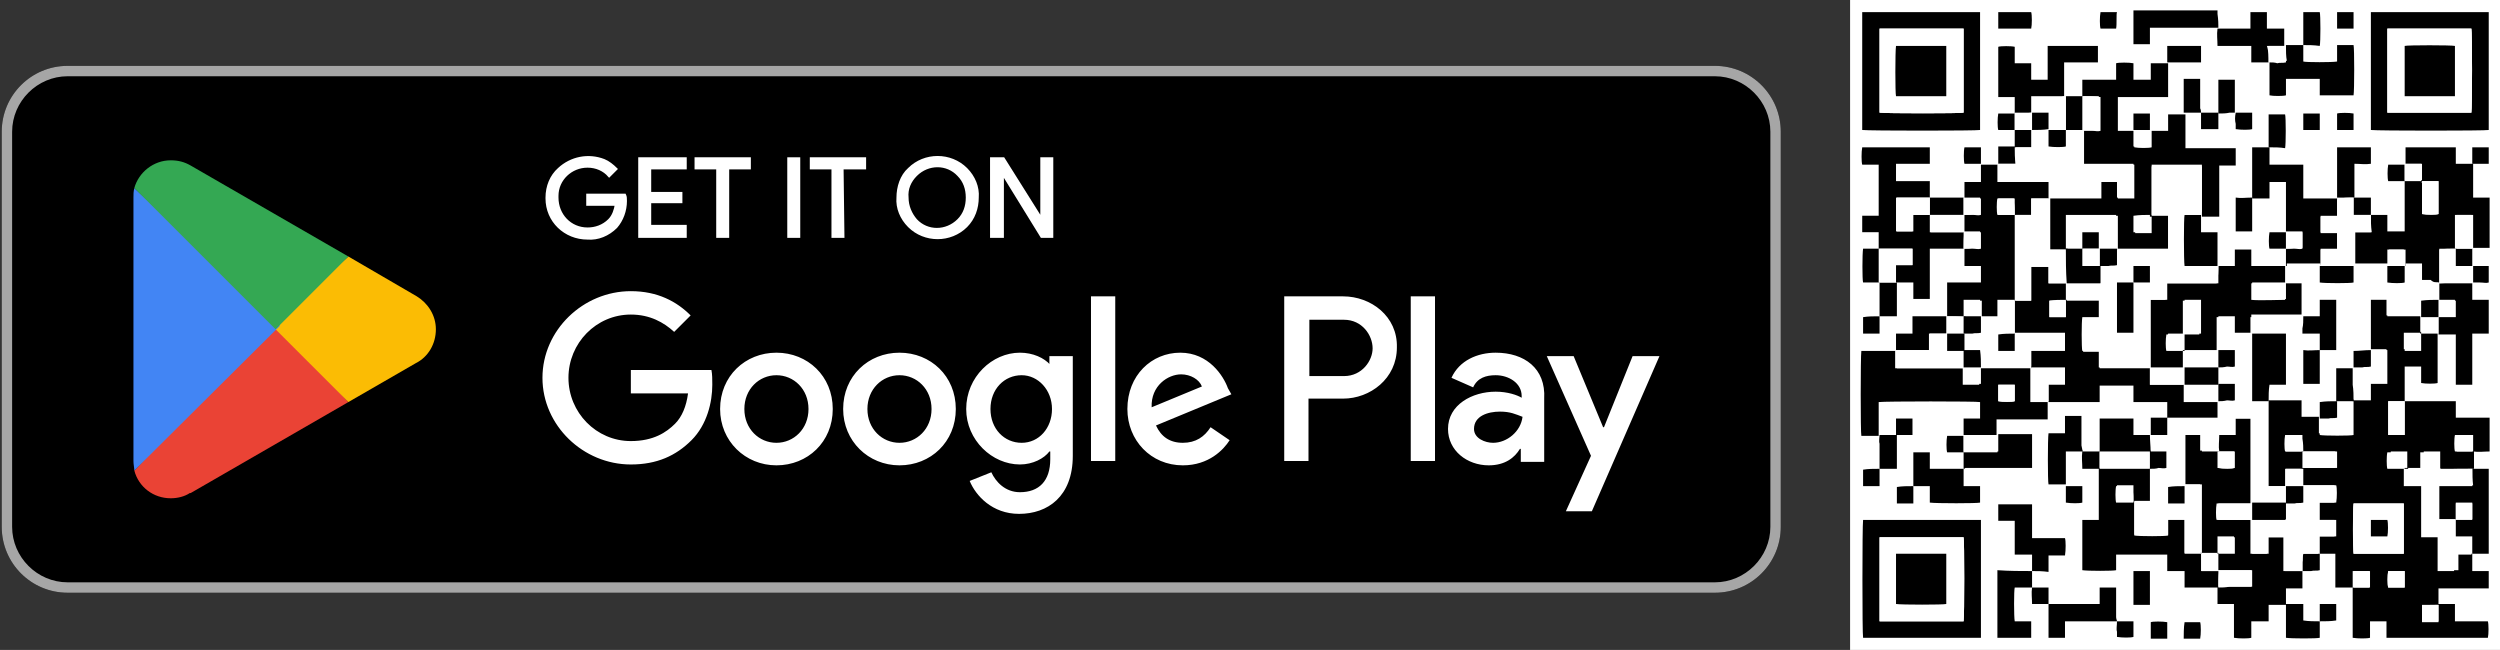 <?xml version="1.0" encoding="utf-8"?>
<!-- Generator: Adobe Illustrator 28.2.0, SVG Export Plug-In . SVG Version: 6.00 Build 0)  -->
<svg version="1.1" id="レイヤー_1" xmlns="http://www.w3.org/2000/svg" xmlns:xlink="http://www.w3.org/1999/xlink" x="0px"
	 y="0px" viewBox="0 0 288.5 75" style="enable-background:new 0 0 288.5 75;" xml:space="preserve">
<rect x="0" y="0" width="288.5" height="75" fill="#333333" stroke="none"/>
<style type="text/css">
	.st0{fill:#FFFFFF;}
	.st1{fill:#A6A6A6;}
	.st2{fill:#EA4335;}
	.st3{fill:#FBBC04;}
	.st4{fill:#4285F4;}
	.st5{fill:#34A853;}
	.st6{fill:#FFFFFF;stroke:#FFFFFF;stroke-width:0.298;stroke-miterlimit:10;}
</style>
<rect x="213.5" class="st0" width="75" height="75"/>
<g>
	<g>
		<path d="M197.9,68.4H7.8c-4.2,0-7.6-3.4-7.6-7.6V15.2c0-4.2,3.4-7.6,7.6-7.6h190.1c4.2,0,7.6,3.4,7.6,7.6v45.6
			C205.5,65,202.1,68.4,197.9,68.4z"/>
	</g>
	<g>
		<g>
			<path class="st1" d="M197.9,8.8c3.5,0,6.4,2.9,6.4,6.4v45.6c0,3.5-2.9,6.4-6.4,6.4H7.8c-3.5,0-6.4-2.9-6.4-6.4V15.2
				c0-3.5,2.9-6.4,6.4-6.4L197.9,8.8 M197.9,7.6H7.8c-4.2,0-7.6,3.4-7.6,7.6v45.6c0,4.2,3.4,7.6,7.6,7.6h190.1
				c4.2,0,7.6-3.4,7.6-7.6V15.2C205.5,11,202.1,7.6,197.9,7.6L197.9,7.6z"/>
		</g>
	</g>
	<path class="st0" d="M103.8,40.7c-3.6,0-6.5,2.7-6.5,6.5c0,3.7,2.9,6.5,6.5,6.5s6.5-2.7,6.5-6.5S107.4,40.7,103.8,40.7z
		 M103.8,51.1c-2,0-3.7-1.6-3.7-3.9c0-2.3,1.7-3.9,3.7-3.9s3.7,1.6,3.7,3.9S105.8,51.1,103.8,51.1z M89.6,40.7
		c-3.6,0-6.5,2.7-6.5,6.5c0,3.7,2.9,6.5,6.5,6.5s6.5-2.7,6.5-6.5S93.2,40.7,89.6,40.7z M89.6,51.1c-2,0-3.7-1.6-3.7-3.9
		c0-2.3,1.7-3.9,3.7-3.9s3.7,1.6,3.7,3.9C93.3,49.5,91.6,51.1,89.6,51.1z M72.8,42.7v2.7h6.6c-0.2,1.5-0.7,2.7-1.5,3.5
		c-1,1-2.5,2-5.1,2c-4,0-7.2-3.3-7.2-7.3s3.2-7.3,7.2-7.3c2.2,0,3.8,0.9,5,2l1.9-1.9c-1.6-1.6-3.8-2.8-6.9-2.8
		c-5.5,0-10.2,4.5-10.2,10s4.7,10,10.2,10c3,0,5.2-1,7-2.8s2.4-4.4,2.4-6.4c0-0.6,0-1.2-0.1-1.7H72.8z M141.7,44.8
		c-0.5-1.4-2.2-4.1-5.5-4.1s-6.1,2.6-6.1,6.5c0,3.6,2.7,6.5,6.4,6.5c3,0,4.7-1.8,5.4-2.9l-2.2-1.5c-0.7,1.1-1.7,1.8-3.2,1.8
		s-2.5-0.7-3.1-2l8.7-3.6L141.7,44.8z M132.9,47c-0.1-2.5,1.9-3.8,3.4-3.8c1.1,0,2.1,0.6,2.4,1.4L132.9,47z M125.9,53.2h2.8v-19
		h-2.8C125.9,34.2,125.9,53.2,125.9,53.2z M121.2,42.1L121.2,42.1c-0.7-0.8-2-1.4-3.5-1.4c-3.2,0-6.2,2.8-6.2,6.5
		c0,3.6,3,6.4,6.2,6.4c1.5,0,2.8-0.7,3.4-1.5h0.1V53c0,2.5-1.3,3.8-3.5,3.8c-1.7,0-2.8-1.2-3.3-2.3l-2.5,1c0.7,1.7,2.6,3.8,5.7,3.8
		c3.3,0,6.2-2,6.2-6.7V41.1h-2.7v1H121.2z M117.9,51.1c-2,0-3.6-1.6-3.6-3.9c0-2.3,1.6-3.9,3.6-3.9c1.9,0,3.5,1.7,3.5,3.9
		C121.4,49.4,119.9,51.1,117.9,51.1z M155,34.2h-6.8v19h2.8V46h4c3.1,0,6.2-2.3,6.2-5.9C161.3,36.5,158.2,34.2,155,34.2z
		 M155.1,43.4h-4v-6.5h4c2.1,0,3.3,1.8,3.3,3.3C158.4,41.6,157.2,43.4,155.1,43.4z M172.6,40.7c-2.1,0-4.2,0.9-5.1,2.9l2.5,1.1
		c0.5-1.1,1.5-1.4,2.6-1.4c1.5,0,3,0.9,3,2.4v0.2c-0.5-0.3-1.6-0.7-3-0.7c-2.7,0-5.5,1.5-5.5,4.3c0,2.5,2.2,4.2,4.7,4.2
		c1.9,0,3-0.9,3.6-1.9h0.1v1.5h2.7V46C178.4,42.5,175.9,40.7,172.6,40.7z M172.3,51.1c-0.9,0-2.2-0.5-2.2-1.6c0-1.5,1.6-2,3-2
		c1.2,0,1.8,0.3,2.6,0.6C175.5,49.8,173.9,51.1,172.3,51.1z M188.4,41.1l-3.3,8.2H185l-3.4-8.2h-3.1l5.1,11.5l-2.9,6.4h3l7.8-17.9
		H188.4z M162.8,53.2h2.8v-19h-2.8V53.2z"/>
	<g>
		<path class="st2" d="M31.7,37.1L15.5,54.3l0,0c0.5,1.9,2.2,3.2,4.2,3.2c0.8,0,1.6-0.2,2.2-0.6H22l18.2-10.5L31.7,37.1z"/>
		<path class="st3" d="M48.1,34.2L48.1,34.2l-7.9-4.6l-8.9,7.9l8.9,8.9l7.8-4.5c1.4-0.7,2.3-2.2,2.3-3.9
			C50.3,36.4,49.4,35,48.1,34.2z"/>
		<path class="st4" d="M15.5,21.7c-0.1,0.4-0.1,0.7-0.1,1.1v30.4c0,0.4,0.1,0.8,0.1,1.1l16.8-16.7L15.5,21.7z"/>
		<path class="st5" d="M31.8,38l8.4-8.4L22,19.1c-0.7-0.4-1.4-0.6-2.3-0.6c-2,0-3.7,1.4-4.2,3.2l0,0L31.8,38z"/>
	</g>
</g>
<path class="st6" d="M72.2,23.2c0,1.1-0.4,2.2-1.1,3c-0.9,0.9-2.1,1.4-3.3,1.3c-2.6,0-4.7-2-4.7-4.6v-0.1c0-1.3,0.5-2.5,1.4-3.3
	c1.4-1.3,3.4-1.7,5.2-1c0.5,0.2,1,0.6,1.4,1l-0.8,0.8c-0.6-0.7-1.5-1.1-2.5-1.1c-1.9,0-3.5,1.5-3.5,3.4l0,0v0.2c0,2,1.5,3.6,3.5,3.6
	c0.9,0,1.8-0.3,2.5-1c0.5-0.5,0.7-1.2,0.8-1.8h-3.3v-1.1h4.3C72.2,22.7,72.2,22.9,72.2,23.2z"/>
<path class="st6" d="M79.1,19.4H75v2.9h3.6v1H75v2.8h4.1v1.2h-5.3v-9h5.3V19.4z"/>
<path class="st6" d="M84,27.3h-1.2v-7.9h-2.5v-1.1h6.2v1.1H84V27.3z"/>
<path class="st6" d="M91,27.3v-9h1.2v9H91z"/>
<path class="st6" d="M97.3,27.3h-1.2v-7.9h-2.5v-1.1h6.2v1.1h-2.6L97.3,27.3z"/>
<path class="st6" d="M111.5,26.1c-1.8,1.8-4.8,1.8-6.6,0l0,0c-0.9-0.9-1.4-2.1-1.3-3.3c0-1.2,0.4-2.5,1.3-3.3c1.8-1.8,4.8-1.8,6.6,0
	l0,0l0,0c0.9,0.9,1.4,2.1,1.3,3.3C112.8,24,112.4,25.2,111.5,26.1z M105.7,25.4c1.3,1.4,3.5,1.4,4.9,0l0,0l0,0c0.7-0.7,1-1.6,1-2.6
	s-0.3-1.9-1-2.6c-1.3-1.4-3.5-1.4-4.9,0l0,0l0,0c-0.7,0.7-1.1,1.6-1,2.6C104.7,23.8,105.1,24.7,105.7,25.4z"/>
<path class="st6" d="M114.4,27.3v-9h1.4l4.4,7l0,0v-7h1.2v9h-1.2l-4.5-7.3l0,0v7.3H114.4z"/>
<g>
	<g>
		<path d="M285.3,63.9c0,0.6,0,1.3,0,2c0.6,0,1.3,0,1.9,0c0,0.7,0,1.3,0,2c-1,0-1.9,0-2.9,0c-1,0-1.9,0-2.9,0c0,0.7,0,1.3,0,1.9
			c-0.6,0-1.3,0-1.9,0c0,0.7,0,1.3,0,1.9c0.6,0,1.3,0,1.9,0c0-0.7,0-1.3,0-2c0.6,0,1.2,0,1.9,0c0,0.7,0,1.3,0,2c1.3,0,2.6,0,3.8,0
			c0.1,0.3,0.1,1.5,0,1.9c-3.9,0-7.8,0-11.7,0c0-0.6,0-1.3,0-1.9c-0.7,0-1.3,0-1.9,0c0,0.6,0,1.2,0,1.9c-0.3,0.1-1.4,0.1-2,0
			c0-1.9,0-3.9,0-5.8c0.6,0,1.3,0,1.9,0c0-0.6,0-1.3,0-1.9c-0.6,0-1.3,0-1.9,0c0,0.7,0,1.3,0,1.9c-0.6,0-1.3,0-2,0
			c0-1.3,0-2.6,0-3.9c-0.7,0-1.3,0-2,0l0,0c0-0.6,0-1.3,0-2c0.7,0,1.3,0,1.9,0c0-0.7,0-1.3,0-1.9c-0.6,0-1.3,0-1.9,0
			c0-0.7,0-1.3,0-2c0.6,0,1.3,0,1.9,0c0.1-0.5,0.1-1.7,0-2c-1.3,0-2.5,0-3.8,0c0-0.7,0-1.3,0-2c1.3,0,2.6,0,3.9,0c0-0.7,0-1.3,0-1.9
			c-0.2,0-0.3,0-0.5,0c-1,0-2,0-3,0c-0.1,0-0.3,0-0.4,0c0-0.5,0-1,0-1.5c0-0.1,0-0.3,0-0.4c-0.7,0-1.3,0-1.9,0
			c-0.1,0.5-0.1,1.6,0,1.9c0.4,0,0.9,0,1.3,0c0.2,0,0.4,0,0.7,0c0,0.7,0,1.3,0,2c-0.6,0-1.3,0-2,0c0,0.7,0,1.3,0,2c-0.6,0-1.3,0-2,0
			c0-0.2,0-0.3,0-0.5c0-2.3,0-4.6,0-6.9c0-0.8,0-1.6,0-2.5c1.3,0,2.6,0,3.9,0c0,0.7,0,1.3,0,1.9c0.7,0,1.3,0,2,0c0,0.6,0,1.3,0,1.9
			c0.5,0.1,3.6,0.1,3.9,0c0-1.3,0-2.6,0-3.9c0.6,0,1.3,0,2,0c0-0.7,0-1.3,0-1.9c0.7,0,1.3,0,1.9,0c0-1.3,0-2.6,0-3.9
			c-0.7,0-1.3,0-1.9,0c0-1.9,0-3.7,0-5.6c0-0.1,0-0.1,0-0.2c0.6,0,1.3,0,1.9,0c0,0.6,0,1.3,0,1.9c0.2,0,0.3,0,0.4,0
			c0.6,0,1.3,0,1.9,0c0.5,0,1.1,0,1.6,0c0,0.7,0,1.3,0,2c-0.6,0-1.3,0-1.9,0c0,0.7,0,1.3,0,1.9c0.6,0,1.3,0,1.9,0c0-0.7,0-1.3,0-2
			c0.7,0,1.3,0,2,0l0,0c0,1.8,0,3.6,0,5.4c0,0.2,0,0.3,0,0.5c-0.3,0.1-1.4,0.1-1.9,0c0-0.6,0-1.2,0-1.9c-0.7,0-1.3,0-1.9,0
			c0,0.1,0,0.2,0,0.3c0,1.2,0,2.3,0,3.5c0,0.1,0,0.1,0,0.2c-0.6,0-1.3,0-1.9,0c0,1.3,0,2.6,0,3.9c0.6,0,1.3,0,1.9,0
			c0-1.3,0-2.6,0-3.9c0.1,0,0.3,0,0.4,0c1.7,0,3.3,0,5,0c0.1,0,0.3,0,0.5,0c0,0.7,0,1.3,0,1.9c1.3,0,2.6,0,3.9,0c0,1.3,0,2.6,0,3.9
			c-0.6,0-1.3,0.1-1.9,0c0-0.5,0-1,0-1.5c0-0.1,0-0.3,0-0.4c-0.7,0-1.3,0-1.9,0c-0.1,0.5-0.1,1.6,0,1.9c0.4,0,0.9,0,1.3,0
			c0.2,0,0.4,0,0.7,0c0,0.2,0,0.4,0,0.6c0,0.5,0,0.9,0,1.4l0,0c-1.3,0-2.5,0-3.8,0c0,0-0.1,0-0.1-0.1c0-0.6,0-1.2,0-1.9
			c-0.7,0-1.3,0-1.9,0c0,0.6,0,1.3,0,1.9c-0.7,0-1.3,0-1.9,0c0-0.5,0-1,0-1.5c0-0.1,0-0.3,0-0.4c-0.7,0-1.3,0-1.9,0
			c-0.1,0.5-0.1,1.6,0,1.9c0.4,0,0.9,0,1.3,0c0.2,0,0.4,0,0.7,0c0,0.5,0,0.9,0,1.4c0,0.2,0,0.4,0,0.6c0.7,0,1.3,0,2,0
			c0,2,0,3.9,0,5.9c0.7,0,1.3,0,1.9,0c0,1.3,0,2.6,0,3.9c0.7,0,1.3,0,1.9,0c0-0.6,0-1.3,0-1.9C284,63.9,284.7,63.9,285.3,63.9
			L285.3,63.9z M277.4,58.1c-2,0-3.9,0-5.8,0c-0.1,0.6,0,5.6,0,5.8c1.9,0,3.8,0,5.8,0C277.4,61.9,277.4,60,277.4,58.1z M277.5,65.9
			c-0.7,0-1.3,0-1.9,0c-0.1,0.5-0.1,1.6,0,1.9c0.6,0,1.2,0,1.9,0C277.5,67.2,277.5,66.6,277.5,65.9z"/>
		<path d="M240.3,11.1c0-0.6,0-1.3,0-1.9c1.3,0,2.6,0,3.9,0c0-0.7,0-1.3,0-1.9c0.3-0.1,1.5-0.1,2,0c0,0.6,0,1.2,0,1.9
			c0.7,0,1.3,0,2,0c0-0.6,0-1.3,0-1.9c0.7,0,1.3,0,2,0c0,0,0,0,0,0c0,1.3,0,2.6,0,3.9c-1,0-2,0-2.9,0c-1,0-1.9,0-2.9,0
			c0,1.3,0,2.6,0,3.9c0.7,0,1.3,0,1.9,0l0,0c0,0.6,0,1.3,0,1.9c0.5,0.1,1.7,0.1,2,0c0-0.6,0-1.3,0-1.9l0,0c0.6,0,1.3,0,1.9,0
			c0-0.7,0-1.3,0-1.9c0.7,0,1.3,0,2,0c0,0,0,0,0,0c0,1.3,0,2.6,0,3.8c0,0,0,0,0,0.1c1.9,0,3.8,0,5.8,0c0,0.7,0,1.3,0,2
			c-0.7,0-1.3,0-1.9,0c0,2,0,3.9,0,5.9c-0.7,0-1.3,0-2,0l0,0c0-0.1,0-0.3,0-0.4c0-1.7,0-3.3,0-5c0-0.1,0-0.3,0-0.4c-2,0-3.9,0-5.8,0
			c0,0.2,0,0.3,0,0.4c0,1.7,0,3.3,0,5c0,0.1,0,0.3,0,0.4c-0.6,0-1.3,0-1.9,0c0,0.7,0,1.3,0,1.9c0.6,0,1.3,0,1.9,0c0-0.7,0-1.3,0-2
			c0.6,0,1.3,0,1.9,0c0,1.3,0,2.6,0,3.9c-2,0-3.9,0-5.8,0c0-1.3,0-2.6,0-3.9c-2,0-3.9,0-5.8,0c0,0.3,0,0.6,0,0.9c0,1,0,2,0,3
			c-0.6,0-1.3,0-2,0c0-0.2,0-0.3,0-0.5c0-1.7,0-3.3,0-5c0-0.1,0-0.3,0-0.4l0,0c1.9,0,3.9,0,5.9,0c0-0.7,0-1.3,0-1.9
			c0.7,0,1.3,0,1.9,0c0,0.7,0,1.3,0,1.9c0.4,0,0.7,0,1,0c0.3,0,0.6,0,0.9,0c0-1.3,0-2.6,0-3.9c-0.5,0-1,0-1.5,0c-0.5,0-1,0-1.4,0
			c-0.5,0-1,0-1.5,0c-0.5,0-1,0-1.4,0c0-0.6,0-1.2,0-1.8c0-0.7,0-1.4,0-2.1l0,0c0.3,0,0.6,0,1,0c0.3,0,0.6,0.1,0.9,0
			c0-1.3,0-2.6,0-3.9C241.6,11.1,241,11.1,240.3,11.1L240.3,11.1z"/>
		<path d="M265.7,65.9c0,0.6,0,1.3,0,2c-0.7,0-1.3,0-1.9,0c0,0.1,0,0.2,0,0.3c0,0.5,0,1.1,0,1.6c0,0,0,0,0,0c-0.2,0-0.4,0-0.6,0
			c-0.5,0-0.9,0-1.4,0c0,0.7,0,1.3,0,1.9c-0.7,0-1.3,0-2,0c0,0.7,0,1.3,0,1.9c-0.3,0.1-1.4,0.1-2,0c0-1.3,0-2.5,0-3.9
			c-0.7,0-1.3,0-1.9,0c0-0.7,0-1.3,0-2l0,0c0.4,0,0.9,0,1.3,0c0.4,0,0.9,0,1.3,0c0.4,0,0.8,0,1.3,0c0-0.7,0-1.3,0-1.9
			c-0.2,0-0.3,0-0.5,0c-1.1,0-2.3,0-3.4,0l0,0c0-0.7,0-1.3,0-2c0.6,0,1.3,0,1.9,0c0-0.7,0-1.3,0-1.9c-0.7,0-1.3,0-1.9,0
			c0,0.7,0,1.3,0,1.9c-0.7,0-1.3,0-2,0l0,0c0-0.2,0-0.3,0-0.5c0-2.3,0-4.6,0-6.9c0-0.1,0-0.3,0-0.5c-0.7,0-1.3,0-1.9,0l0,0
			c0,0,0-0.1,0-0.1c0-1.8,0-3.7,0-5.5c0-0.1,0-0.1,0-0.2c0.6,0,1.3,0,1.9,0c0,0.7,0,1.3,0,1.9c0.5,0,0.9,0,1.3,0c0.2,0,0.4,0,0.7,0
			c0,0.5,0,0.9,0,1.4c0,0.2,0,0.4,0,0.6c0.6,0.1,1.7,0.1,1.9,0c0-0.6,0-1.2,0-1.9c-0.4,0-0.7,0-1,0c-0.3,0-0.6,0-0.9,0
			c-0.1-0.6,0-1.3,0-1.9c0.7,0,1.3,0,1.9,0c0-0.7,0-1.3,0-1.9c0.7,0,1.3,0,1.9,0c0,0.2,0,0.3,0,0.5c0,2.9,0,5.9,0,8.8
			c0,0.2,0,0.3,0,0.5c-1.3,0-2.6,0-3.9,0c-0.1,0.5-0.1,1.7,0,1.9c0.8,0,1.6,0,2.5,0c0.5,0,0.9,0,1.4,0c0,0,0,0.1,0,0.1
			c0,1.2,0,2.4,0,3.6c0,0.1,0,0.1,0,0.2c0.6,0,1.3,0,1.9,0c0-0.7,0-1.3,0-1.9c0.7,0,1.3,0,1.9,0c0,0.5,0,0.9,0,1.3
			c0,0.4,0,0.9,0,1.3c0,0.4,0,0.8,0,1.3C264.5,65.9,265.1,65.9,265.7,65.9L265.7,65.9z"/>
		<path d="M273.6,24.8c0.6,0,1.3,0,1.9,0c0,0.7,0,1.3,0,1.9c0.7,0,1.3,0,2,0c0-0.2,0-0.3,0-0.4c0-1.7,0-3.3,0-5c0-0.2,0-0.3,0-0.5
			l0,0c0.4,0,0.8,0,1.3,0c0.2,0,0.5,0,0.7,0c0,0.1,0,0.2,0,0.3c0,1.1,0,2.3,0,3.4c0,0.1,0,0.1,0,0.2c0.6,0.1,1.6,0.1,1.9,0
			c0-1.3,0-2.5,0-3.8c-0.3,0-0.5,0-0.8,0c-0.4,0-0.8,0-1.1,0c0-0.5,0-0.9,0-1.4c0-0.2,0-0.4,0-0.6c-0.7,0-1.3,0-1.9,0l0,0
			c0-0.6,0-1.3,0-1.9c1.9,0,3.9,0,5.8,0c0,0.6,0,1.3,0,1.9c0.7,0,1.3,0,2,0l0,0c0,1.3,0,2.6,0,3.9c0.6,0,1.3,0,1.9,0
			c0,2,0,3.9,0,5.8c-0.6,0-1.3,0-1.9,0l0,0c0-0.1,0-0.3,0-0.4c0-1,0-2,0-3c0-0.1,0-0.3,0-0.4c-0.7,0-1.3,0-1.9,0c0,1.3,0,2.6,0,3.9
			l0,0c-0.6,0-1.3,0-2,0c0,1.3,0,2.6,0,3.9l0,0c-0.3,0-0.6,0-1,0c-0.3,0-0.7,0-1,0c0-0.7,0-1.3,0-1.9c-0.7,0-1.3,0-1.9,0
			c0-0.6,0-1.3,0-1.9c-0.7,0-1.3,0-1.9,0c0,0.7,0,1.3,0,1.9c-1.3,0-2.6,0-3.9,0c0-0.4,0-0.9,0-1.3c0-0.4,0-0.9,0-1.3
			c0-0.4,0-0.8,0-1.3c0.6,0,1.3,0,1.9,0C273.6,26.1,273.6,25.4,273.6,24.8L273.6,24.8z"/>
		<path d="M250.1,48.3c0-0.6,0-1.3,0-1.9c-1.3,0-2.6,0-3.9,0c0-0.7,0-1.3,0-1.9c-1.3,0-2.6,0-3.9,0c0,0.6,0,1.2,0,1.9
			c-0.1,0-0.2,0-0.3,0c-1.8,0-3.7,0-5.5,0c0,0-0.1,0-0.1,0c0,0,0,0,0,0c0-0.6,0-1.3,0-2c0.7,0,1.3,0,1.9,0c0-0.7,0-1.3,0-1.9
			c-0.2,0-0.3,0-0.5,0c-1.1,0-2.3,0-3.4,0c0,0,0,0,0,0c0-0.6,0-1.3,0-2c1.3,0,2.6,0,3.9,0c0-0.7,0-1.3,0-1.9c-0.2,0-0.3,0-0.4,0
			c-1.7,0-3.3,0-5,0c-0.1,0-0.3,0-0.4,0l0,0c0-0.6,0-1.3,0-1.9c0-0.7,0-1.3,0-2l0,0c0.6,0,1.3,0,1.9,0c0-1.3,0-2.6,0-3.9
			c0.7,0,1.3,0,2,0c0,0.7,0,1.3,0,1.9c0.7,0,1.3,0,2,0c0,0.7,0,1.3,0,2c-0.6,0-1.3,0-1.9,0c0,0.7,0,1.3,0,1.9c0.6,0,1.3,0,1.9,0
			c0-0.7,0-1.3,0-2c0.1,0,0.3,0,0.4,0c1,0,2,0,3,0c0.1,0,0.3,0,0.4,0c0,0.7,0,1.3,0,2c-0.6,0-1.3,0-1.9,0c-0.1,0.5-0.1,3.6,0,3.9
			c0.6,0,1.2,0,1.9,0c0,0.7,0,1.3,0,1.9c2,0,3.9,0,5.9,0l0,0c0,0.6,0,1.3,0,2c0.2,0,0.3,0,0.4,0c0.7,0,1.4,0,2.1,0c0.5,0,1,0,1.4,0
			c0,0.6,0,1.3,0,2c0.1,0,0.3,0,0.4,0c0.7,0,1.3,0,2,0c0.5,0,1,0,1.5,0c0,0.6,0,1.3,0,2c-0.2,0-0.3,0-0.5,0c-1.6,0-3.2,0-4.8,0
			C250.5,48.3,250.3,48.3,250.1,48.3L250.1,48.3z"/>
		<path d="M226.6,50.2c0-0.6,0-1.3,0-1.9c0.6,0,1.3,0,1.9,0c0-0.7,0-1.3,0-1.9c-0.3-0.1-11-0.1-11.7,0c0,0.1,0,0.1,0,0.2
			c0,1.2,0,2.3,0,3.5c0,0.1,0,0.1,0,0.2l0,0c-0.2,0-0.4,0-0.7,0c-0.4,0-0.9,0-1.3,0c-0.1-0.3-0.1-9.2,0-9.8c1.3,0,2.6,0,3.9,0
			c0,0,0,0,0,0c0,0.6,0,1.3,0,2c0.2,0,0.3,0,0.4,0c2.4,0,4.7,0,7.1,0c0.1,0,0.2,0,0.3,0c0,0.6,0,1.3,0,1.9c0.7,0,1.3,0,1.9,0
			c0-0.7,0-1.3,0-1.9c0,0,0.1,0,0.1,0c1.9,0,3.8,0,5.8,0c0,0,0,0,0,0c0,0.4,0,0.9,0,1.3c0,0.4,0,0.9,0,1.3c0,0.4,0,0.9,0,1.3
			c0.7,0,1.3,0,2,0c0,0,0,0,0,0c0,0.6,0,1.3,0,2c-2,0-3.9,0-5.9,0c0,0.7,0,1.3,0,1.9c0,0,0,0,0,0c-0.2,0-0.4,0-0.6,0
			C228.8,50.2,227.7,50.2,226.6,50.2L226.6,50.2z M230.6,44.4c0,0.6,0,1.3,0,1.9c0.5,0.1,1.6,0.1,1.9,0c0-0.6,0-1.2,0-1.9
			C231.8,44.4,231.2,44.4,230.6,44.4z"/>
		<path d="M256,30.7c0.6,0,1.3,0,1.9,0c0-0.7,0-1.3,0-1.9c0.7,0,1.3,0,1.9,0c0,0.6,0,1.3,0,1.9c1.3,0,2.6,0,3.9,0l0,0
			c0,0.7,0,1.3,0,2c-1.3,0-2.6,0-3.9,0c0,0.7,0,1.3,0,1.9c0.7,0.1,3.6,0,3.9,0c0-0.6,0-1.3,0-1.9c0.6,0,1.3,0,1.9,0
			c0,0.2,0,0.3,0,0.5c0,1,0,2,0,3c0,0.1,0,0.3,0,0.4c0,0,0,0,0,0c-0.2,0-0.3,0-0.5,0c-1.7,0-3.3,0-5,0c-0.1,0-0.3,0-0.4,0
			c0,0.7,0,1.3,0,1.9c-0.6,0-1.3,0-2,0c0-0.7,0-1.3,0-1.9c-0.7,0-1.3,0-1.9,0c0,0.3,0,0.5,0,0.8c0,1,0,2.1,0,3.1c-1.2,0-2.5,0-3.7,0
			c-0.1,0-0.1,0-0.2,0c0-0.6,0-1.3,0-1.9c0.6,0,1.3,0,1.9,0c0-1.3,0-2.6,0-3.9c-0.6,0-1.3,0-1.9,0c0,0.3,0,0.6,0,1c0,1,0,2,0,2.9
			c-0.6,0-1.3,0-1.9,0c-0.1,0.5-0.1,1.6,0,1.9c0.4,0,0.7,0,1.1,0c0.3,0,0.5,0,0.8,0c0,0.7,0,1.3,0,2c-0.5,0-1,0-1.4,0
			c-0.8,0-1.7,0-2.5,0l0,0c0-0.1,0-0.1,0-0.2c0-2.5,0-4.9,0-7.4c0-0.1,0-0.2,0-0.3c0.6,0,1.3,0,1.9,0c0-0.7,0-1.3,0-1.9
			c1,0,2,0,2.9,0c1,0,1.9,0,3,0C256,31.9,256,31.3,256,30.7L256,30.7z"/>
		<path d="M224.7,36.5c0-1.1,0-2.1,0-3.2c0-0.2,0-0.5,0-0.7c1.3,0,2.6,0,3.9,0c0-0.7,0-1.3,0-1.9c-0.6,0-1.3,0-1.9,0
			c0-0.7,0-1.3,0-2c0,0,0,0,0,0c0.3,0,0.6,0,1,0c0.3,0,0.6,0.1,0.9,0c0-0.6,0-1.3,0-1.9c-0.7,0-1.3,0-1.9,0c0,0,0,0,0,0
			c0-0.7,0-1.3,0-2l0,0c0.3,0,0.6,0,1,0c0.3,0,0.6,0.1,0.9,0c0-0.6,0-1.3,0-1.9c-0.7,0-1.3,0-1.9,0l0,0c0-0.6,0-1.3,0-1.9
			c0.6,0,1.3,0,1.9,0c0-0.2,0-0.4,0-0.5c0-0.5,0-1,0-1.5c0,0,0,0,0,0c0.3,0,0.7,0,1,0c0.3,0,0.6,0,0.9,0c0,0,0,0,0,0
			c0,0.6,0,1.3,0,2c2,0,3.9,0,5.9,0c0,0.7,0,1.3,0,1.9l0,0c-0.6,0-1.3,0-2,0c0,0.7,0,1.3,0,1.9c-0.7,0-1.3,0-1.9,0c0-0.5,0-1,0-1.5
			c0-0.1,0-0.3,0-0.4c-0.7,0-1.3,0-1.9,0c-0.1,0.5-0.1,1.6,0,1.9c0.4,0,0.9,0,1.3,0c0.2,0,0.4,0,0.7,0c0,0.2,0,0.3,0,0.5
			c0,1.7,0,3.5,0,5.2c0,1.4,0,2.8,0,4.2c0,0,0,0,0,0c-0.6,0-1.3,0-2,0c0,0.7,0,1.3,0,1.9c-0.7,0-1.3,0-1.9,0c0-0.6,0-1.3,0-1.9
			c-0.7,0-1.3,0-1.9,0c0,0.7,0,1.3,0,1.9C226,36.5,225.3,36.5,224.7,36.5L224.7,36.5z"/>
		<path d="M214.9,1.4c4.5,0,9.1,0,13.6,0c0,4.5,0,9.1,0,13.6c-0.3,0.1-12.9,0.1-13.6,0C214.9,10.5,214.9,5.9,214.9,1.4z M216.9,3.3
			c0,3.3,0,6.5,0,9.7c0.7,0.1,9.5,0.1,9.7,0c0-3.2,0-6.5,0-9.7C223.3,3.3,220.1,3.3,216.9,3.3z"/>
		<path d="M273.6,1.4c4.5,0,9.1,0,13.6,0c0,4.5,0,9.1,0,13.6c-0.3,0.1-12.9,0.1-13.6,0C273.6,10.5,273.6,5.9,273.6,1.4z M275.5,13
			c3.3,0,6.5,0,9.7,0c0.1-0.5,0.1-9.4,0-9.7c-3.2,0-6.4,0-9.7,0C275.5,6.6,275.5,9.8,275.5,13z"/>
		<path d="M228.6,60c0,4.6,0,9.1,0,13.6c-4.5,0-9.1,0-13.6,0c-0.1-0.3-0.1-13,0-13.6C219.4,60,224,60,228.6,60z M216.9,71.7
			c3.3,0,6.5,0,9.7,0c0.1-0.5,0.1-9.5,0-9.7c-3.2,0-6.5,0-9.7,0C216.9,65.2,216.9,68.5,216.9,71.7z"/>
		<path d="M256,67.8c-0.5,0-0.9,0-1.4,0c-0.8,0-1.6,0-2.5,0c0-0.6,0-1.3,0-1.9c-0.7,0-1.3,0-2,0c0-0.7,0-1.3,0-1.9c-2,0-3.9,0-5.9,0
			c0,0.6,0,1.2,0,1.8c-0.3,0.1-3.3,0.1-3.9,0c0-1.9,0-3.8,0-5.8c0.6,0,1.3,0,1.9,0c0-0.2,0-0.3,0-0.5c0-1.7,0-3.3,0-5
			c0-0.2,0-0.3,0-0.5l0,0c1.9,0,3.8,0,5.7,0c0.1,0,0.1,0,0.2,0c0,0.1,0,0.3,0,0.4c0,1,0,2,0,3.1c0,0.1,0,0.3,0,0.4
			c-0.7,0-1.3,0-1.9,0c0-0.5,0-1,0-1.5c0-0.1,0-0.3,0-0.4c-0.7,0-1.3,0-1.9,0c-0.1,0.5-0.1,1.6,0,1.9c0.4,0,0.9,0,1.3,0
			c0.2,0,0.4,0,0.7,0c0,0.1,0,0.2,0,0.3c0,1.1,0,2.3,0,3.4c0,0.1,0,0.1,0,0.2c0.6,0.1,3.6,0.1,3.9,0c0-0.6,0-1.2,0-1.8
			c0.7,0,1.3,0,1.9,0c0,0.5,0,0.9,0,1.3c0,0.4,0,0.9,0,1.3c0,0.4,0,0.8,0,1.3c0.7,0,1.3,0,2,0l0,0c0,0.6,0,1.3,0,2c0.7,0,1.3,0,2,0
			l0,0C256,66.5,256,67.2,256,67.8C256,67.8,256,67.8,256,67.8z"/>
		<path d="M226.6,28.7c-0.5,0-0.9,0-1.4,0c-0.8,0-1.6,0-2.5,0c0,1,0,2,0,2.9c0,1,0,1.9,0,2.9c-0.7,0-1.3,0-1.9,0c0-0.6,0-1.3,0-1.9
			c-0.7,0-1.3,0-2,0c0,0,0,0,0,0c0-0.6,0-1.3,0-2c0.7,0,1.3,0,1.9,0c0-0.7,0-1.3,0-1.9c-0.2,0-0.3,0-0.5,0c-1.1,0-2.3,0-3.4,0l0,0
			c0-0.6,0-1.2,0-1.9c-0.7,0-1.3,0-1.9,0c0-0.6,0-1.3,0-1.9c0.6,0,1.3,0,1.9,0c0-2,0-3.9,0-5.9c-0.6,0-1.2,0-1.9,0
			c-0.1-0.3-0.1-1.5,0-2c2.6,0,5.1,0,7.8,0c0,0.6,0,1.3,0,1.9c-1.3,0-2.6,0-3.9,0c0,0.7,0,1.3,0,2c1.3,0,2.6,0,3.9,0
			c0,0.7,0,1.3,0,1.9l0,0c-0.1,0-0.3,0-0.4,0c-1,0-2,0-3,0c-0.1,0-0.3,0-0.4,0c0,1.3,0,2.6,0,3.9c0.6,0,1.3,0,1.9,0
			c0-0.7,0-1.3,0-1.9c0.7,0,1.3,0,2,0l0,0c0,0.6,0,1.3,0,2c1.3,0,2.6,0,3.9,0l0,0C226.6,27.4,226.6,28.1,226.6,28.7L226.6,28.7z"/>
		<path d="M263.8,30.7c0-0.7,0-1.3,0-2l0,0c0.3,0,0.6,0,1,0c0.3,0,0.6,0.1,0.9,0c0-0.6,0-1.3,0-1.9c-0.7,0-1.3,0-1.9,0l0,0
			c0-0.1,0-0.3,0-0.4c0-1.7,0-3.3,0-5c0-0.1,0-0.3,0-0.4c-0.7,0-1.3,0-1.9,0c0,0.6,0,1.3,0,1.9c-0.7,0-1.3,0-2,0c0,0,0,0,0,0
			c0-0.1,0-0.3,0-0.4c0-1.7,0-3.3,0-5c0-0.1,0-0.3,0-0.5c0.7,0,1.3,0,2,0l0,0c0,0.6,0,1.3,0,2c0.4,0,0.9,0,1.3,0c0.4,0,0.9,0,1.3,0
			c0.4,0,0.9,0,1.3,0c0,1.3,0,2.6,0,3.9c1.3,0,2.6,0,3.9,0l0,0c0,0.6,0,1.3,0,2c-0.7,0-1.3,0-1.9,0c0,0.7,0,1.3,0,1.9
			c0.7,0,1.3,0,1.9,0c0,0.7,0,1.3,0,1.9c-0.6,0-1.3,0-1.9,0c0,0.7,0,1.3,0,1.9c-0.5,0-1,0-1.4,0C265.4,30.7,264.6,30.7,263.8,30.7
			L263.8,30.7z"/>
		<path d="M232.5,13.1c0-0.6,0-1.2,0-1.9c-0.7,0-1.3,0-1.9,0c0-1.9,0-3.9,0-5.8c0.3-0.1,1.5-0.1,1.9,0c0,0.6,0,1.2,0,1.9
			c0.7,0,1.3,0,1.9,0c0,0.7,0,1.3,0,1.9c0.6,0,1.3,0,1.9,0c0-0.4,0-0.8,0-1.3c0-0.4,0-0.9,0-1.3c0-0.4,0-0.9,0-1.3c2,0,3.9,0,5.8,0
			c0,0.6,0,1.2,0,1.9c-0.4,0-0.8,0-1.3,0c-0.4,0-0.9,0-1.3,0c-0.4,0-0.9,0-1.3,0c0,1.3,0,2.6,0,3.9l0,0c-0.1,0-0.3,0-0.4,0
			c-1,0-2,0-3,0c-0.1,0-0.3,0-0.4,0c0,0.7,0,1.3,0,1.9C233.8,13.1,233.2,13.1,232.5,13.1L232.5,13.1z"/>
		<path d="M263.8,5.2c0.7,0,1.3,0,2,0l0,0c0,0.6,0,1.3,0,1.9c0.3,0.1,3.4,0.1,3.9,0c0-0.6,0-1.2,0-1.9c0.7,0,1.3,0,1.9,0
			c0.1,0.3,0.1,5.3,0,5.8c-1.3,0-2.5,0-3.9,0c0-0.6,0-1.3,0-1.9c-1.3,0-2.6,0-3.9,0c0,0.6,0,1.2,0,1.9c-0.3,0.1-1.5,0.1-1.9,0
			c0-0.1,0-0.1,0-0.2c0-1.2,0-2.3,0-3.5c0-0.1,0-0.1,0-0.2l0,0c0.3,0,0.7,0,1,0c0.3,0,0.6,0.1,1-0.1C263.8,6.5,263.8,5.9,263.8,5.2
			L263.8,5.2z"/>
		<path d="M285.3,32.6c0,0.6,0,1.3,0,2c0.6,0,1.3,0,1.9,0c0,1.3,0,2.6,0,3.9c-0.6,0-1.2,0-1.9,0c0,1,0,2,0,3c0,1,0,1.9,0,2.9
			c-0.7,0-1.3,0-1.9,0c0-1.9,0-3.9,0-5.8c-0.7,0-1.3,0-2,0c0,0,0,0,0,0c0-0.7,0-1.3,0-2c0.3,0,0.6,0,1,0c0.3,0,0.6,0,1,0
			c0-0.6,0-1.3,0-1.9c-0.7,0-1.3,0-1.9,0c0-0.7,0-1.3,0-2l0,0C282.7,32.6,284,32.6,285.3,32.6L285.3,32.6z"/>
		<path d="M285.3,54.1c0.6,0,1.3,0,1.9,0c0,3.3,0,6.5,0,9.8c-0.7,0-1.3,0-1.9,0c0,0,0,0,0,0c0-0.6,0-1.3,0-2c-0.7,0-1.3,0-1.9,0
			c0-0.7,0-1.3,0-2c0.6,0,1.3,0,1.9,0c0-0.6,0-1.3,0-1.9c-0.6,0-1.3,0-1.9,0c0,0.7,0,1.3,0,1.9c-0.6,0-1.3,0-1.9,0
			c0-1.3,0-2.6,0-3.9c0.7,0,1.3,0,1.9,0c0.6,0,1.3,0,2,0C285.3,55.4,285.3,54.8,285.3,54.1L285.3,54.1z"/>
		<path d="M234.5,65.9c0-0.6,0-1.2,0-1.9c-0.7,0-1.3,0-2,0c0-1.3,0-2.6,0-3.9c-0.7,0-1.3,0-1.9,0c0-0.6,0-1.3,0-1.9
			c1.3,0,2.6,0,3.9,0c0,1.3,0,2.6,0,3.9c1.3,0,2.6,0,3.8,0c0.1,0.3,0.1,1.4,0,2c-0.6,0-1.2,0-1.9,0c0,0.7,0,1.3,0,1.9
			C235.7,65.9,235.1,65.9,234.5,65.9L234.5,65.9z"/>
		<path d="M226.6,54.1c0,0.6,0,1.3,0,2c0.6,0,1.3,0,1.9,0c0,0.7,0,1.3,0,1.9c-0.3,0.1-5.1,0.1-5.8,0c0-0.6,0-1.2,0-1.9
			c-0.7,0-1.3,0-1.9,0l0,0c0-1,0-2,0-3c0-0.3,0-0.6,0-0.9c0.7,0,1.3,0,1.9,0c0,0.6,0,1.3,0,1.9C224,54.1,225.3,54.1,226.6,54.1
			L226.6,54.1z"/>
		<path d="M234.5,65.9c0,0.6,0,1.3,0,1.9l0,0c-0.2,0-0.4,0-0.7,0c-0.4,0-0.9,0-1.3,0c-0.1,0.3-0.1,3.4,0,3.9c0.6,0,1.2,0,1.9,0
			c0,0.7,0,1.3,0,1.9c-1.3,0-2.6,0-3.9,0c0-2.6,0-5.2,0-7.8C231.9,65.9,233.2,65.9,234.5,65.9C234.5,65.9,234.5,65.9,234.5,65.9z"/>
		<path d="M226.6,54.1c0-0.7,0-1.3,0-2c0,0,0,0,0,0c0.7,0,1.3,0,2,0c0.6,0,1.3,0,2,0c0-0.7,0-1.3,0-2c0,0,0,0,0,0c1.3,0,2.6,0,3.9,0
			c0,1.3,0,2.6,0,3.9c-0.1,0-0.1,0-0.2,0c-2.5,0-5,0-7.5,0C226.7,54.1,226.7,54.1,226.6,54.1C226.6,54.1,226.6,54.1,226.6,54.1z"/>
		<path d="M261.8,7.2c-0.6,0-1.3,0-2,0c0-0.6,0-1.3,0-1.9c-1.3,0-2.6,0-3.9,0c0-0.7-0.1-1.3,0-2l0,0c0.1,0,0.2,0,0.2,0
			c1.1,0,2.3,0,3.4,0c0.1,0,0.1,0,0.2,0c0-0.6,0-1.3,0-1.9c0.7,0,1.3,0,1.9,0c0,0.6,0,1.3,0,1.9c0.7,0,1.3,0,2,0c0,0.7,0,1.3,0,2
			c0,0,0,0,0,0c-0.6,0-1.3,0-2,0C261.8,5.9,261.8,6.6,261.8,7.2L261.8,7.2z"/>
		<path d="M256,3.2c-0.2,0-0.3,0-0.5,0c-2.3,0-4.6,0-6.9,0c-0.1,0-0.3,0-0.5,0c0,0.6,0,1.3,0,1.9c-0.7,0-1.3,0-1.9,0
			c0-1.3,0-2.6,0-3.9c3.2,0,6.5,0,9.7,0c0,0.1,0,0.3,0,0.4C256,2.3,256,2.8,256,3.2C256,3.2,256,3.2,256,3.2z"/>
		<path d="M244.3,71.7c-0.2,0-0.3,0-0.5,0c-1.7,0-3.3,0-5,0c-0.1,0-0.3,0-0.5,0c0,0.7,0,1.3,0,1.9c-0.7,0-1.3,0-1.9,0
			c0-0.1,0-0.2,0-0.2c0-1.1,0-2.3,0-3.4c0-0.1,0-0.2,0-0.3c0,0,0,0,0,0c0.1,0,0.2,0,0.3,0c1.8,0,3.5,0,5.3,0c0.1,0,0.2,0,0.3,0
			c0-0.6,0-1.3,0-1.9c0.7,0,1.3,0,1.9,0c0,0.1,0,0.3,0,0.4c0,1,0,2,0,3C244.2,71.4,244.3,71.6,244.3,71.7L244.3,71.7z"/>
		<path d="M254,24.8c0,0.6,0,1.3,0,2c0.6,0,1.3,0,1.9,0c0,1.3,0,2.6,0,3.9c0,0,0,0,0,0c-0.1,0-0.1,0-0.2,0c-1.2,0-2.3,0-3.5,0
			c-0.1,0-0.1,0-0.2,0c-0.1-0.5-0.1-5.5,0-5.9C252.7,24.8,253.4,24.8,254,24.8L254,24.8z"/>
		<path d="M240.4,52.1c-0.2,0-0.4,0-0.6,0c-0.5,0-0.9,0-1.4,0c0,0.1,0,0.2,0,0.2c0,1.1,0,2.3,0,3.4c0,0.1,0,0.2,0,0.2l0,0
			c-0.2,0-0.4,0-0.7,0c-0.4,0-0.9,0-1.3,0c-0.1-0.3-0.1-5.3,0-5.9c0.6,0,1.2,0,1.9,0c0-0.4,0-0.7,0-1c0-0.3,0-0.6,0-1
			c0.7,0,1.3,0,1.9,0c0,0.1,0,0.3,0,0.4c0,1,0,2,0,3C240.3,51.9,240.3,52,240.4,52.1C240.4,52.1,240.4,52.1,240.4,52.1z"/>
		<path d="M242.3,52.2c0-1.1,0-2.1,0-3.2c0-0.2,0-0.5,0-0.7c1.3,0,2.6,0,3.9,0c0,0.6,0,1.3,0,1.9c0.7,0,1.3,0,2,0l0,0
			c0,0.7,0,1.3,0,2c-1.8,0-3.7,0-5.5,0C242.5,52.2,242.4,52.2,242.3,52.2L242.3,52.2z"/>
		<path d="M269.7,22.8c0-0.1,0-0.3,0-0.4c0-1.7,0-3.3,0-5c0-0.1,0-0.3,0-0.4c1.3,0,2.6,0,3.9,0c0,0.6,0,1.2,0,1.9
			c-0.6,0.1-1.3,0-1.9,0c0,1.3,0,2.6,0,3.9l0,0C271,22.8,270.3,22.8,269.7,22.8L269.7,22.8z"/>
		<path d="M218.8,40.4c0-0.6,0-1.3,0-1.9c0.6,0,1.3,0,1.9,0c0-0.7,0-1.3,0-2c1.3,0,2.6,0,3.9,0c0,0,0,0,0,0c0,0.7,0,1.3,0,2
			c-0.6,0-1.3,0-2,0c0,0.7,0,1.3,0,1.9c-0.1,0-0.1,0-0.1,0C221.3,40.4,220.1,40.4,218.8,40.4L218.8,40.4z"/>
		<path d="M267.7,71.7c0,0.6,0,1.3,0,1.9c-0.3,0.1-3.3,0.1-3.9,0c0-0.1,0-0.1,0-0.2c0-1.1,0-2.3,0-3.4c0-0.1,0-0.2,0-0.3
			c0,0,0,0,0,0c0.2,0,0.4,0,0.7,0c0.4,0,0.8,0,1.3,0c0,0.7,0,1.3,0,1.9C266.4,71.7,267.1,71.7,267.7,71.7L267.7,71.7z"/>
		<path d="M216.9,50.2c0.3,0,0.6,0,1,0c0.3,0,0.6,0,1,0l0,0c0,1.3,0,2.6,0,3.9c-0.7,0-1.3,0-2,0c0,0,0,0,0,0c0-1,0-1.9,0-2.9
			C216.8,50.9,216.9,50.5,216.9,50.2C216.9,50.2,216.9,50.2,216.9,50.2z"/>
		<path d="M216.9,32.6c-0.6,0-1.3,0-1.9,0c-0.1-0.3-0.1-3.3,0-3.9c0.6,0,1.3,0,1.9,0c0,0,0,0,0,0C216.9,30,216.9,31.3,216.9,32.6
			L216.9,32.6z"/>
		<path d="M259.9,22.8c0,1.3,0,2.6,0,3.9c-0.7,0-1.3,0-1.9,0c0-1.3,0-2.6,0-3.9C258.6,22.9,259.2,22.8,259.9,22.8
			C259.9,22.8,259.9,22.8,259.9,22.8z"/>
		<path d="M230.6,3.3c0-0.6,0-1.3,0-1.9c1.3,0,2.6,0,3.8,0c0.1,0.3,0.1,1.5,0,1.9C233.1,3.3,231.9,3.3,230.6,3.3z"/>
		<path d="M222.7,22.8c1.3,0,2.6,0,3.9,0c0,0,0,0,0,0c0,0.7,0,1.3,0,2l0,0c-0.2,0-0.4,0-0.6,0c-1.1,0-2.2,0-3.3,0c0,0,0,0,0,0
			C222.7,24.1,222.7,23.5,222.7,22.8L222.7,22.8z"/>
		<path d="M216.9,36.5c0-1,0-1.9,0-2.9c0-0.3,0-0.7,0-1c0,0,0,0,0,0c0.7,0,1.3,0,2,0c0,0,0,0,0,0c0,1.3,0,2.6,0,3.9
			C218.1,36.5,217.5,36.5,216.9,36.5L216.9,36.5z"/>
		<path d="M261.8,17c0-1.1,0-2.2,0-3.2c0-0.2,0-0.4,0-0.6c0.7,0,1.3,0,1.9,0c0.1,0.3,0.1,3.5,0,3.9C263.1,17,262.5,17,261.8,17
			C261.8,17,261.8,17,261.8,17z"/>
		<path d="M248.1,65.9c0,1.3,0,2.6,0,3.9c-0.6,0-1.3,0-1.9,0c0-1.3,0-2.6,0-3.9C246.8,65.9,247.5,65.9,248.1,65.9z"/>
		<path d="M238.4,11.1c0.7,0,1.3,0,2,0c0,0,0,0,0,0c0,1.3,0,2.6,0,3.9l0,0c-0.7,0-1.3,0-2,0c0-0.6,0-1.3,0-1.9
			C238.4,12.4,238.4,11.8,238.4,11.1L238.4,11.1z"/>
		<path d="M256,13.1c0-0.3,0-0.6,0-0.9c0-0.9,0-1.7,0-2.6c0-0.1,0-0.3,0-0.4c0.7,0,1.3,0,1.9,0c0,0.1,0,0.3,0,0.4c0,1,0,2,0,3
			c0,0.1,0,0.3,0,0.4l0,0c-0.2,0-0.4,0-0.6,0C256.9,13.1,256.4,13.1,256,13.1C256,13.1,256,13.1,256,13.1z"/>
		<path d="M254,13c-0.2,0-0.4,0-0.6,0c-0.5,0-1,0-1.4,0c0,0,0,0,0,0c0-1.3,0-2.6,0-3.9c0.6,0,1.3,0,1.9,0c0,0.1,0,0.3,0,0.4
			c0,1,0,2,0,3C254,12.7,254,12.9,254,13L254,13z"/>
		<path d="M250.1,7.2c0-0.6,0-1.3,0-1.9c1.3,0,2.6,0,3.9,0c0,0.6,0,1.2,0,1.9c0,0-0.1,0-0.1,0C252.6,7.2,251.4,7.2,250.1,7.2
			C250.1,7.2,250.1,7.2,250.1,7.2z"/>
		<path d="M265.8,5.2c0-1.1,0-2.2,0-3.2c0-0.2,0-0.4,0-0.6c0.7,0,1.3,0,1.9,0c0.1,0.3,0.1,3.5,0,3.9C267,5.2,266.4,5.2,265.8,5.2
			C265.7,5.2,265.8,5.2,265.8,5.2z"/>
		<path d="M216.9,36.5c0,0.6,0,1.3,0,2c-0.7,0-1.3,0-1.9,0c0-0.6,0-1.3,0-1.9C215.6,36.5,216.2,36.5,216.9,36.5
			C216.9,36.5,216.9,36.5,216.9,36.5z"/>
		<path d="M285.3,30.7c0.6,0,1.3,0,1.9,0c0,0.7,0,1.3,0,1.9c-0.3,0.1-0.6,0-1,0c-0.3,0-0.6,0-1,0c0,0,0,0,0,0
			C285.3,32,285.3,31.3,285.3,30.7L285.3,30.7z"/>
		<path d="M285.3,28.7c0,0.7,0,1.3,0,2c0,0,0,0,0,0c-0.6,0-1.3,0-2,0c0-0.7,0-1.3,0-2l0,0C284,28.7,284.7,28.7,285.3,28.7
			L285.3,28.7z"/>
		<path d="M218.8,50.2c0-0.6,0-1.3,0-1.9c0.6,0,1.3,0,1.9,0c0,0.6,0,1.3,0,1.9C220.1,50.2,219.4,50.2,218.8,50.2
			C218.8,50.2,218.8,50.2,218.8,50.2z"/>
		<path d="M263.8,28.7c-0.6,0-1.3,0-1.9,0c-0.1-0.3-0.1-1.4,0-1.9c0.6,0,1.3,0,1.9,0c0,0,0,0,0,0C263.8,27.4,263.8,28.1,263.8,28.7
			L263.8,28.7z"/>
		<path d="M248.2,50.2c0-0.6,0-1.3,0-2c0.7,0,1.3,0,2,0c0,0,0,0,0,0c0,0.6,0,1.3,0,2C249.4,50.2,248.8,50.2,248.2,50.2L248.2,50.2z"
			/>
		<path d="M226.6,52.2c-0.6,0-1.3,0-1.9,0c-0.1-0.3-0.1-1.4,0-1.9c0.6,0,1.3,0,1.9,0c0,0,0,0,0,0C226.6,50.9,226.6,51.5,226.6,52.2
			L226.6,52.2z"/>
		<path d="M271.6,22.8c0.6,0,1.3,0,2,0c0,0.7,0,1.3,0,2c0,0,0,0,0,0c-0.6,0-1.3,0-2,0C271.6,24.1,271.6,23.5,271.6,22.8L271.6,22.8z
			"/>
		<path d="M242.3,54.1c-0.6,0-1.3,0-2,0c0-0.7-0.1-1.3,0-2c0,0,0,0,0,0c0.2,0,0.4,0,0.6,0c0.5,0,0.9,0,1.4,0c0,0,0,0,0,0
			C242.3,52.8,242.3,53.5,242.3,54.1L242.3,54.1z"/>
		<path d="M216.9,54.1c0,0.6,0,1.3,0,2c-0.7,0-1.3,0-1.9,0c0-0.6,0-1.3,0-1.9C215.6,54.1,216.2,54.1,216.9,54.1
			C216.9,54.1,216.9,54.1,216.9,54.1z"/>
		<path d="M277.5,20.9c-0.6,0-1.3,0-1.9,0c-0.1-0.3-0.1-1.4,0-1.9c0.6,0,1.3,0,1.9,0c0,0,0,0,0,0C277.5,19.6,277.5,20.2,277.5,20.9
			L277.5,20.9z"/>
		<path d="M220.8,56.1c0,0.6,0,1.3,0,2c-0.7,0-1.3,0-1.9,0c0-0.6,0-1.3,0-1.9C219.5,56.1,220.1,56.1,220.8,56.1
			C220.8,56.1,220.8,56.1,220.8,56.1z"/>
		<path d="M238.4,56.1c0.3,0,0.6,0,0.9,0c0.3,0,0.6,0,1,0c0,0.7,0,1.3,0,1.9c-0.3,0.1-1.3,0.1-1.9,0c0-0.2,0-0.4,0-0.6
			C238.4,57,238.4,56.5,238.4,56.1C238.4,56.1,238.4,56.1,238.4,56.1z"/>
		<path d="M285.3,18.9c0-0.6,0-1.3,0-1.9c0.6,0,1.3,0,1.9,0c0,0.6,0,1.3,0,1.9C286.6,18.9,285.9,18.9,285.3,18.9
			C285.3,18.9,285.3,18.9,285.3,18.9z"/>
		<path d="M230.6,18.9c0-0.6,0-1.3,0-2c0.7,0,1.3,0,2,0l0,0c0,0.6,0,1.3,0,2C231.8,18.9,231.2,18.9,230.6,18.9L230.6,18.9z"/>
		<path d="M228.6,18.9c-0.2,0-0.5,0-0.7,0c-0.4,0-0.8,0-1.2,0c-0.1-0.3-0.1-1.5,0-1.9c0.6,0,1.2,0,1.9,0c0,0.1,0,0.3,0,0.4
			C228.6,17.9,228.6,18.4,228.6,18.9C228.6,18.9,228.6,18.9,228.6,18.9z"/>
		<path d="M232.5,17c0-0.7,0-1.3,0-2l0,0c0.7,0,1.3,0,2,0c0,0.6,0,1.3,0,2C233.8,17,233.1,17,232.5,17L232.5,17z"/>
		<path d="M271.6,15c-0.6,0-1.3,0-1.9,0c0-0.6,0-1.3,0-1.9c0.3-0.1,1.4-0.1,1.9,0C271.6,13.7,271.6,14.3,271.6,15z"/>
		<path d="M267.7,13.1c0,0.6,0,1.3,0,1.9c-0.6,0-1.3,0-1.9,0c0-0.6,0-1.3,0-1.9C266.4,13.1,267,13.1,267.7,13.1z"/>
		<path d="M258,13c0.3,0,0.6,0,0.9,0c0.3,0,0.6,0,1,0c0,0.7,0,1.3,0,1.9c-0.3,0.1-1.3,0.1-1.9,0c0-0.2,0-0.4,0-0.6
			C257.9,13.9,257.9,13.5,258,13C258,13,258,13,258,13z"/>
		<path d="M254,13c0.3,0,0.6,0,1,0c0.3,0,0.6,0,1,0c0,0,0,0,0,0c0,0.6,0,1.3,0,1.9c-0.7,0-1.3,0-2,0c0-0.3,0-0.5,0-0.8
			C254,13.8,254,13.4,254,13C254,13,254,13,254,13z"/>
		<path d="M246.2,15c0-0.6,0-1.3,0-1.9c0.6,0,1.3,0,1.9,0c0,0.6,0,1.3,0,1.9c0,0,0,0,0,0C247.5,15,246.8,15,246.2,15L246.2,15z"/>
		<path d="M267.7,63.9c0,0.6,0,1.3,0,1.9c-0.3,0.1-0.7,0-1,0.1c-0.3,0-0.6,0-1,0c0,0,0,0,0,0c0-0.3,0-0.6,0-1c0-0.3-0.1-0.6,0.1-1
			C266.4,63.9,267.1,63.9,267.7,63.9L267.7,63.9z"/>
		<path d="M232.5,15c-0.6,0-1.3,0-1.9,0c-0.1-0.3-0.1-1.4,0-1.9c0.6,0,1.3,0,1.9,0c0,0,0,0,0,0C232.5,13.7,232.5,14.4,232.5,15
			L232.5,15z"/>
		<path d="M234.5,67.8c0.3,0,0.6,0,0.9,0c0.3,0,0.6,0,1,0c0,0.2,0,0.3,0,0.4c0,0.5,0,1,0,1.5c0,0,0,0,0,0c-0.3,0-0.6,0-0.8,0
			c-0.4,0-0.7,0-1.1,0C234.5,69.1,234.4,68.4,234.5,67.8C234.5,67.8,234.5,67.8,234.5,67.8z"/>
		<path d="M269.7,3.3c0-0.6,0-1.3,0-1.9c0.6,0,1.3,0,1.9,0c0,0.6,0,1.3,0,1.9C271.3,3.3,270.2,3.3,269.7,3.3z"/>
		<path d="M267.7,71.7c0-0.6,0-1.2,0-1.8c0,0,0-0.1,0-0.2c0.1,0,0.2,0,0.2,0c0.5,0,1.1,0,1.7,0c0,0.7,0,1.3,0,1.9
			C269,71.7,268.3,71.7,267.7,71.7C267.7,71.7,267.7,71.7,267.7,71.7z"/>
		<path d="M244.2,3.3c-0.6,0-1.2,0-1.8,0c-0.1-0.3-0.1-1.4,0-1.9c0.6,0,1.2,0,1.9,0C244.2,1.6,244.3,2.8,244.2,3.3z"/>
		<path d="M244.3,71.7c0.3,0,0.6,0,0.9,0c0.3,0,0.6,0,0.9,0c0,0,0,0,0.1,0c0,0.6,0,1.2,0,1.8c-0.3,0.1-1.3,0.1-1.9,0
			c0-0.2,0-0.4,0-0.6C244.2,72.6,244.3,72.2,244.3,71.7C244.3,71.7,244.3,71.7,244.3,71.7z"/>
		<path d="M250.1,71.8c0,0.6,0,1.2,0,1.9c-0.6,0-1.3,0-1.9,0c0-0.6,0-1.2,0-1.9C248.4,71.7,249.6,71.7,250.1,71.8z"/>
		<path d="M252.1,71.8c0.6,0,1.2,0,1.8,0c0.1,0.3,0.1,1.4,0,1.9c-0.6,0-1.2,0-1.9,0C252,73.4,252,72.3,252.1,71.8z"/>
		<path class="st0" d="M281.4,32.6c0,0.7,0,1.3,0,2c0,0,0,0,0,0c-0.6,0-1.3,0-2,0c0,0.7,0,1.3,0,1.9l0,0c-0.5,0-1.1,0-1.6,0
			c-0.6,0-1.3,0-1.9,0c-0.1,0-0.3,0-0.4,0c0-0.7,0-1.3,0-1.9c-0.7,0-1.3,0-1.9,0c0,0.1,0,0.1,0,0.2c0,1.9,0,3.7,0,5.6l0,0
			c-0.6,0-1.3,0-2,0c0,0.7,0,1.3,0,1.9c0,0,0,0,0,0c-0.6,0-1.3,0-1.9,0c0,0.1,0,0.1,0,0.1c0,1.2,0,2.5,0,3.7l0,0c-0.6,0-1.3,0-2,0
			c0,0.7,0,1.3,0,1.9l0,0c-0.6,0-1.3,0-2,0c0-0.6,0-1.3,0-1.9c-1.3,0-2.6,0-3.9,0c0,0,0,0,0,0c0-0.6,0-1.3,0-2c0.7,0,1.3,0,1.9,0
			c0-2,0-3.9,0-5.9c-0.2,0-0.3,0-0.5,0c-1.1,0-2.3,0-3.4,0l0,0c0-0.6,0-1.3,0-1.9c0.2,0,0.3,0,0.4,0c1.7,0,3.3,0,5,0
			c0.2,0,0.3,0,0.5,0c0,0.5,0,1,0,1.4c0,0.2,0,0.4,0,0.6c0.7,0,1.3,0,2,0c0,0.7,0,1.3,0,1.9c-0.6,0-1.3,0-1.9,0c0,1.3,0,2.6,0,3.9
			c0.6,0,1.3,0,1.9,0c0-1.3,0-2.6,0-3.9c0.6,0,1.3,0,1.9,0c0-2,0-3.9,0-5.8c-0.6,0-1.3,0-1.9,0c0,0.6,0,1.3,0,1.9
			c-0.7,0-1.3,0-1.9,0c0-0.1,0-0.3,0-0.4c0-1,0-2,0-3c0-0.1,0-0.3,0-0.5c-0.7,0-1.3,0-1.9,0l0,0c0-0.7,0-1.3,0-2c0.8,0,1.7,0,2.5,0
			c0.5,0,1,0,1.4,0c0,0,0,0,0,0c0,0.6,0,1.3,0,1.9c0.6,0.1,3.6,0.1,3.9,0c0-0.6,0-1.3,0-1.9l0,0c1.3,0,2.6,0,3.9,0l0,0
			c0,0.6,0,1.3,0,1.9c0.5,0.1,1.7,0.1,2,0c0-0.6,0-1.3,0-1.9l0,0c0.6,0,1.3,0,1.9,0c0,0.7,0,1.3,0,1.9c0.4,0,0.7,0,1,0
			C280.8,32.6,281.1,32.6,281.4,32.6z"/>
		<path class="st0" d="M248.1,50.2c0.6,0,1.3,0,2,0c0-0.7,0-1.3,0-2c0.2,0,0.4,0,0.6,0c1.6,0,3.2,0,4.8,0c0.1,0,0.3,0,0.5,0
			c0-0.7,0-1.3,0-2l0,0c0.3,0,0.6,0,1,0c0.3,0,0.6,0.1,0.9,0c0-0.6,0-1.3,0-1.9c-0.7,0-1.3,0-1.9,0l0,0c0-0.7,0-1.3,0-2l0,0
			c0.3,0,0.6,0,1,0c0.3,0,0.6,0.1,0.9,0c0-0.6,0-1.3,0-1.9c-0.7,0-1.3,0-1.9,0l0,0c0-1,0-2.1,0-3.1c0-0.3,0-0.5,0-0.8
			c0.7,0,1.3,0,1.9,0c0,0.6,0,1.3,0,1.9c0.7,0,1.3,0,2,0c0,0,0,0,0,0c0,2.5,0,5.1,0,7.6c0,0.1,0,0.1,0,0.2c0.7,0,1.3,0,1.9,0
			c0,0,0,0,0,0c0,0.8,0,1.6,0,2.5c0,2.3,0,4.6,0,6.9c0,0.1,0,0.3,0,0.5c0.7,0,1.3,0,2,0l0,0c0,0.7,0,1.3,0,2c0,0,0,0,0,0
			c-0.2,0-0.5,0-0.7,0c-1.1,0-2.1,0-3.2,0l0,0c0-0.2,0-0.3,0-0.5c0-2.9,0-5.9,0-8.8c0-0.2,0-0.3,0-0.5c-0.7,0-1.3,0-1.9,0
			c0,0.6,0,1.3,0,1.9c-0.7,0-1.3,0-1.9,0c0,0.7-0.1,1.3,0,1.9l0,0c-0.2,0-0.4,0-0.7,0c-0.4,0-0.9,0-1.3,0c0-0.6,0-1.3,0-1.9
			c-0.7,0-1.3,0-1.9,0c0,0.1,0,0.1,0,0.2c0,1.8,0,3.7,0,5.5c0,0,0,0.1,0,0.1c-0.6,0-1.3,0-1.9,0c0,0.7,0,1.3,0,1.9
			c0.6,0,1.3,0,1.9,0c0-0.7,0-1.3,0-2c0.6,0,1.2,0,1.9,0c0,0.2,0,0.3,0,0.5c0,2.3,0,4.6,0,6.9c0,0.2,0,0.3,0,0.5c-0.6,0-1.3,0-2,0
			c0-0.4,0-0.9,0-1.3c0-0.4,0-0.9,0-1.3c0-0.4,0-0.9,0-1.3c-0.7,0-1.3,0-1.9,0c0,0.6,0,1.2,0,1.8c-0.3,0.1-3.3,0.1-3.9,0
			c0-0.1,0-0.1,0-0.2c0-1.1,0-2.3,0-3.4c0-0.1,0-0.2,0-0.3c0,0,0,0,0,0c0.6,0,1.2,0,1.9,0c0-0.1,0-0.3,0-0.4c0-1,0-2,0-3.1
			c0-0.1,0-0.3,0-0.4l0,0c0.3,0,0.6,0,1,0c0.3,0,0.6,0.1,0.9,0c0-0.6,0-1.3,0-1.9c-0.7,0-1.3,0-1.9,0l0,0
			C248.2,51.5,248.1,50.9,248.1,50.2z"/>
		<path class="st0" d="M267.7,63.9c-0.6,0-1.3,0-1.9,0c-0.1,0.3,0,0.7-0.1,1c0,0.3,0,0.6,0,1c-0.6,0-1.3,0-2,0c0-0.4,0-0.9,0-1.3
			c0-0.4,0-0.9,0-1.3c0-0.4,0-0.9,0-1.3c-0.6,0-1.3,0-1.9,0c0,0.6,0,1.2,0,1.9c-0.6,0-1.3,0-1.9,0c0,0,0-0.1,0-0.2
			c0-1.2,0-2.4,0-3.6c0,0,0-0.1,0-0.1c0,0,0,0,0,0c1.2,0,2.5,0,3.7,0c0,0,0.1,0,0.1,0c0,0,0,0,0,0c0,0,0,0,0.1-0.1
			c0-0.6,0-1.2,0-1.9l0,0c0.3,0,0.7,0,1,0c0.3,0,0.6,0.1,1-0.1c0-0.6,0-1.3,0-1.9l0,0c1.3,0,2.6,0,3.8,0c0.1,0.3,0.1,1.4,0,2
			c-0.6,0-1.2,0-1.9,0c0,0.7,0,1.3,0,2c0.6,0,1.3,0,1.9,0c0,0.7,0,1.3,0,1.9c-0.6,0-1.3,0-1.9,0C267.7,62.6,267.7,63.3,267.7,63.9z"
			/>
		<path class="st0" d="M285.3,54.1c0,0.6,0,1.3,0,2c-0.7,0-1.3,0-2,0c-0.6,0-1.3,0-1.9,0c0,1.3,0,2.6,0,3.9c0.7,0,1.3,0,1.9,0l0,0
			c0,0.6,0,1.3,0,2c0.6,0,1.3,0,1.9,0c0,0.7,0,1.3,0,2c-0.6,0-1.3,0-2,0c0,0.7,0,1.3,0,1.9c-0.7,0-1.3,0-1.9,0c0-1.3,0-2.6,0-3.9
			c-0.7,0-1.3,0-1.9,0c0-2,0-3.9,0-5.9c-0.7,0-1.3,0-2,0c0-0.2,0-0.4,0-0.6c0-0.5,0-0.9,0-1.4l0,0c0.6,0,1.2,0,1.9,0
			c0-0.6,0-1.2,0-1.9c0.7,0,1.3,0,1.9,0c0,0.6,0,1.2,0,1.9c0.1,0,0.1,0.1,0.1,0.1C282.8,54.1,284,54.1,285.3,54.1z"/>
		<path class="st0" d="M277.4,58.1c0,1.9,0,3.9,0,5.8c-1.9,0-3.9,0-5.8,0c-0.1-0.3-0.1-5.2,0-5.8C273.6,58.1,275.5,58.1,277.4,58.1z
			 M273.6,61.9c0.7,0,1.3,0,1.9,0c0.1-0.5,0.1-1.6,0-1.9c-0.6,0-1.2,0-1.9,0C273.6,60.7,273.6,61.3,273.6,61.9z"/>
		<path class="st0" d="M273.6,40.4c0.6,0,1.3,0,1.9,0c0,1.3,0,2.6,0,3.9c-0.6,0-1.3,0-1.9,0c0,0.7,0,1.3,0,1.9c-0.7,0-1.3,0-2,0l0,0
			c0-0.7,0-1.3,0-2c0-0.6,0-1.3,0-1.9l0,0c0.3,0,0.7,0,1,0c0.3,0,0.6,0.1,1-0.1C273.6,41.7,273.6,41.1,273.6,40.4L273.6,40.4z"/>
		<path class="st0" d="M271.6,46.3c0,1.3,0,2.6,0,3.9c-0.3,0.1-3.4,0.1-3.9,0c0-0.6,0-1.3,0-1.9l0,0c0.3,0,0.6,0,1,0
			c0.3,0,0.6,0.1,1-0.1c0-0.6,0-1.3,0-1.9l0,0C270.3,46.3,271,46.3,271.6,46.3L271.6,46.3z"/>
		<path class="st0" d="M277.5,46.3c0,1.3,0,2.6,0,3.9c-0.7,0-1.3,0-1.9,0c0-1.3,0-2.6,0-3.9C276.2,46.3,276.8,46.3,277.5,46.3
			C277.5,46.3,277.5,46.3,277.5,46.3z"/>
		<path class="st0" d="M265.8,52.1c0.1,0,0.3,0,0.4,0c1,0,2,0,3,0c0.1,0,0.3,0,0.5,0c0,0.7,0,1.3,0,1.9c-1.3,0-2.6,0-3.9,0
			c0,0,0,0,0,0C265.8,53.5,265.8,52.8,265.8,52.1C265.8,52.1,265.8,52.1,265.8,52.1z"/>
		<path class="st0" d="M281.4,36.5c0,0.7,0,1.3,0,2c-0.7,0-1.3,0-2,0l0,0c0-0.7,0-1.3,0-2l0,0C280.1,36.5,280.7,36.5,281.4,36.5
			C281.4,36.5,281.4,36.5,281.4,36.5z"/>
		<path class="st0" d="M279.4,38.5c0,0.6,0,1.3,0,2c-0.7,0-1.3,0-1.9,0c0-0.6,0-1.3,0-1.9C278.2,38.5,278.8,38.5,279.4,38.5
			C279.4,38.5,279.4,38.5,279.4,38.5z"/>
		<path class="st0" d="M265.8,52.1c-0.2,0-0.4,0-0.7,0c-0.4,0-0.9,0-1.3,0c-0.1-0.3-0.1-1.5,0-1.9c0.6,0,1.2,0,1.9,0
			c0,0.1,0,0.3,0,0.4C265.8,51.2,265.8,51.7,265.8,52.1C265.8,52.1,265.8,52.1,265.8,52.1z"/>
		<path class="st0" d="M285.3,52.1c-0.2,0-0.4,0-0.7,0c-0.4,0-0.9,0-1.3,0c-0.1-0.3-0.1-1.5,0-1.9c0.6,0,1.2,0,1.9,0
			c0,0.1,0,0.3,0,0.4C285.3,51.2,285.3,51.7,285.3,52.1C285.3,52.1,285.3,52.1,285.3,52.1z"/>
		<path class="st0" d="M277.5,54.1c-0.2,0-0.4,0-0.7,0c-0.4,0-0.9,0-1.3,0c-0.1-0.3-0.1-1.5,0-1.9c0.6,0,1.2,0,1.9,0
			c0,0.1,0,0.3,0,0.4C277.5,53.1,277.5,53.6,277.5,54.1C277.5,54.1,277.5,54.1,277.5,54.1z"/>
		<path class="st0" d="M263.8,56.1c0-0.6,0-1.3,0-2c0.7,0,1.3,0,2,0c0,0,0,0,0,0c0,0.7,0,1.3,0,2c0,0,0,0,0,0
			C265.1,56.1,264.4,56.1,263.8,56.1L263.8,56.1z"/>
		<path class="st0" d="M271.6,67.8c0-0.6,0-1.3,0-1.9c0.6,0,1.3,0,1.9,0c0,0.6,0,1.3,0,1.9C272.9,67.8,272.2,67.8,271.6,67.8
			C271.6,67.8,271.6,67.8,271.6,67.8z"/>
		<path class="st0" d="M277.5,65.9c0,0.6,0,1.3,0,1.9c-0.6,0-1.3,0-1.9,0c-0.1-0.3-0.1-1.5,0-1.9C276.2,65.9,276.8,65.9,277.5,65.9z
			"/>
		<path class="st0" d="M281.4,69.8c0,0.6,0,1.3,0,2c-0.7,0-1.3,0-1.9,0c0-0.6,0-1.3,0-1.9C280.1,69.8,280.8,69.8,281.4,69.8
			C281.4,69.8,281.4,69.8,281.4,69.8z"/>
		<path class="st0" d="M254,24.8c-0.6,0-1.3,0-1.9,0c-0.1,0.3-0.1,5.3,0,5.9c0.1,0,0.1,0,0.2,0c1.2,0,2.3,0,3.5,0c0.1,0,0.1,0,0.2,0
			c0,0.6,0,1.3,0,2c-1,0-2,0-3,0c-1,0-1.9,0-2.9,0c0,0.7,0,1.3,0,1.9c-0.7,0-1.3,0-1.9,0c0,0.1,0,0.2,0,0.3c0,2.5,0,4.9,0,7.4
			c0,0.1,0,0.1,0,0.2c-1.9,0-3.9,0-5.9,0c0-0.6,0-1.3,0-1.9c-0.7,0-1.3,0-1.9,0c-0.1-0.3-0.1-3.4,0-3.9c0.6,0,1.2,0,1.9,0
			c0-0.7,0-1.3,0-2c-0.2,0-0.3,0-0.4,0c-1,0-2,0-3,0c-0.1,0-0.3,0-0.4,0l0,0c0-0.7,0-1.3,0-2c0,0,0,0,0,0c1.2,0,2.5,0,3.7,0
			c0,0,0.1,0,0.1,0c0,0,0,0,0,0c0,0,0,0,0.1-0.1c0-0.6,0-1.2,0-1.9c0.3,0,0.6,0,1,0c0.3,0,0.6,0.1,1-0.1c0-0.6,0-1.3,0-1.9l0,0
			c1.9,0,3.9,0,5.8,0c0-1.3,0-2.6,0-3.9c-0.6,0-1.3,0-1.9,0l0,0c0-0.1,0-0.3,0-0.4c0-1.7,0-3.3,0-5c0-0.1,0-0.3,0-0.4
			c2,0,3.9,0,5.8,0c0,0.1,0,0.3,0,0.4c0,1.7,0,3.3,0,5C254,24.5,254,24.7,254,24.8z M246.2,32.6c-0.6,0-1.3,0-1.9,0c0,2,0,3.9,0,5.8
			c0.6,0,1.3,0,1.9,0c0-0.2,0-0.3,0-0.4C246.2,36.2,246.2,34.4,246.2,32.6c0.6,0,1.3,0,1.9,0c0-0.6,0-1.3,0-1.9c-0.6,0-1.3,0-1.9,0
			C246.2,31.4,246.2,32,246.2,32.6z"/>
		<path class="st0" d="M232.5,17c0.6,0,1.3,0,1.9,0c0-0.7,0-1.3,0-2c0,0,0,0,0,0c0.7,0,1.3,0,2,0c0,0,0,0,0,0c0,0.6,0,1.3,0,1.9
			c0.5,0.1,1.7,0.1,2,0c0-0.6,0-1.3,0-1.9l0,0c0.7,0,1.3,0,2,0c0,0.7,0,1.4,0,2.1c0,0.6,0,1.2,0,1.8c0.5,0,1,0,1.4,0
			c0.5,0,1,0,1.5,0c0.5,0,1,0,1.4,0c0.5,0,1,0,1.5,0c0,1.3,0,2.6,0,3.9c-0.3,0-0.6,0-0.9,0c-0.3,0-0.6,0-1,0c0-0.6,0-1.3,0-1.9
			c-0.6,0-1.3,0-1.9,0c0,0.6,0,1.3,0,1.9c-2,0-3.9,0-5.9,0c0-0.6,0-1.3,0-1.9c-2,0-3.9,0-5.9,0c0-0.7,0-1.3,0-2c0.6,0,1.3,0,2,0
			C232.5,18.3,232.5,17.6,232.5,17z"/>
		<path class="st0" d="M232.5,24.8c0.6,0,1.2,0,1.9,0c0-0.6,0-1.2,0-1.9c0.7,0,1.3,0,2,0c0,0.1,0,0.3,0,0.4c0,1.7,0,3.3,0,5
			c0,0.1,0,0.3,0,0.5c0.7,0,1.3,0,2,0l0,0c0,1.3,0,2.6,0,3.9l0,0c-0.6,0-1.3,0-2,0c0-0.6,0-1.3,0-1.9c-0.7,0-1.3,0-2,0
			c0,1.3,0,2.6,0,3.9c-0.7,0-1.3,0-1.9,0c0-1.4,0-2.8,0-4.2c0-1.7,0-3.5,0-5.2C232.5,25.1,232.5,24.9,232.5,24.8L232.5,24.8z"/>
		<path class="st0" d="M238.4,28.7c0-1,0-2,0-3c0-0.3,0-0.6,0-0.9c2,0,3.9,0,5.8,0c0,1.3,0,2.6,0,3.9c0,0,0,0,0,0c-0.7,0-1.3,0-2,0
			c0-0.6,0-1.3,0-1.9c-0.7,0-1.3,0-1.9,0c0,0.7,0,1.3,0,1.9C239.7,28.7,239,28.7,238.4,28.7L238.4,28.7z"/>
		<path class="st0" d="M240.3,15c0-1.3,0-2.6,0-3.9c0.6,0,1.3,0,1.9,0c0,1.3,0,2.6,0,3.9c-0.3,0.1-0.6,0-0.9,0
			C241,15,240.6,15,240.3,15z"/>
		<path class="st0" d="M248.1,24.8c0,0.6,0,1.3,0,2c-0.7,0-1.3,0-1.9,0c0-0.6,0-1.3,0-1.9C246.9,24.8,247.5,24.8,248.1,24.8
			C248.2,24.8,248.1,24.8,248.1,24.8z"/>
		<path class="st0" d="M246.2,15c0.7,0,1.3,0,2,0c0,0.6,0,1.3,0,1.9c-0.3,0.1-1.4,0.1-2,0C246.2,16.3,246.2,15.7,246.2,15z"/>
		<path class="st0" d="M259.9,60c-0.5,0-0.9,0-1.4,0c-0.8,0-1.6,0-2.5,0c-0.1-0.3-0.1-1.4,0-1.9c1.3,0,2.6,0,3.9,0c0,0,0,0,0,0
			C259.9,58.7,259.9,59.3,259.9,60C259.9,60,259.9,60,259.9,60z"/>
		<path class="st0" d="M256,67.8c0-0.7,0-1.3,0-2c1.1,0,2.3,0,3.4,0c0.2,0,0.3,0,0.5,0c0,0.7,0,1.3,0,1.9c-0.4,0-0.8,0-1.3,0
			c-0.4,0-0.9,0-1.3,0C256.8,67.8,256.4,67.8,256,67.8z"/>
		<path class="st0" d="M256,52.1c0.3,0,0.6,0,0.9,0c0.3,0,0.6,0,1,0c0,0.7,0,1.3,0,1.9c-0.3,0.1-1.3,0.1-1.9,0c0-0.2,0-0.4,0-0.6
			C256,53,256,52.6,256,52.1C256,52.1,256,52.1,256,52.1z"/>
		<path class="st0" d="M256,63.9c0-0.6,0-1.3,0-1.9c0.6,0,1.2,0,1.9,0c0,0.6,0,1.3,0,1.9C257.2,63.9,256.6,63.9,256,63.9
			C256,63.9,256,63.9,256,63.9z"/>
		<path class="st0" d="M256,65.9c-0.6,0-1.3,0-2,0c0-0.7,0-1.3,0-2c0.7,0,1.3,0,2,0c0,0,0,0,0,0C256,64.6,256,65.2,256,65.9z"/>
		<path class="st0" d="M271.6,22.8c0,0.6,0,1.3,0,2c0.7,0,1.3,0,2,0c0,0.6,0,1.3,0,2c-0.6,0-1.3,0-1.9,0c-0.1,0.5,0,0.9,0,1.3
			c0,0.4,0,0.9,0,1.3c0,0.4,0,0.9,0,1.3c0,0,0,0,0,0c-0.2,0-0.5,0-0.7,0c-1.1,0-2.1,0-3.2,0c0,0,0,0,0,0c0-0.6,0-1.3,0-1.9
			c0.6,0,1.3,0,1.9,0c0-0.7,0-1.3,0-1.9c-0.6,0-1.2,0-1.9,0c0-0.6,0-1.3,0-1.9c0.6,0,1.3,0,1.9,0c0-0.7,0-1.3,0-2
			C270.3,22.8,271,22.8,271.6,22.8z"/>
		<path class="st0" d="M283.4,28.7c0,0.6,0,1.3,0,2c0.7,0,1.3,0,2,0c0,0.7,0,1.3,0,2c-1.3,0-2.6,0-3.9,0c0-1.3,0-2.6,0-3.9
			C282.1,28.7,282.7,28.7,283.4,28.7z"/>
		<path class="st0" d="M285.3,28.7c-0.7,0-1.3,0-2,0c0-1.3,0-2.6,0-3.9c0.6,0,1.3,0,1.9,0c0,0.1,0,0.3,0,0.4c0,1,0,2,0,3
			C285.3,28.4,285.3,28.6,285.3,28.7z"/>
		<path class="st0" d="M279.5,20.9c0.4,0,0.8,0,1.1,0c0.2,0,0.5,0,0.8,0c0,1.3,0,2.6,0,3.8c-0.3,0.1-1.3,0.1-1.9,0
			c0-0.1,0-0.1,0-0.2c0-1.1,0-2.3,0-3.4C279.4,21.1,279.5,20.9,279.5,20.9C279.5,20.8,279.5,20.9,279.5,20.9z"/>
		<path class="st0" d="M275.5,30.7c0-0.6,0-1.3,0-1.9c0.6,0,1.3,0,1.9,0c0,0.6,0,1.3,0,1.9c0,0,0,0,0,0
			C276.8,30.7,276.2,30.7,275.5,30.7L275.5,30.7z"/>
		<path class="st0" d="M277.5,20.9c0-0.7,0-1.3,0-2c0.6,0,1.3,0,1.9,0c0,0.2,0,0.4,0,0.6c0,0.5,0,0.9,0,1.4c0,0,0,0,0,0
			c-0.2,0-0.5,0-0.7,0C278.3,20.9,277.9,20.9,277.5,20.9z"/>
		<path class="st0" d="M228.6,36.5c0.6,0,1.3,0,1.9,0c0-0.7,0-1.3,0-1.9c0.7,0,1.3,0,2,0c0,0.7,0,1.3,0,2c0,0.6,0,1.3,0,1.9
			c-0.6,0-1.3,0-1.9,0c0,0.7,0,1.3,0,1.9c0.6,0,1.3,0,1.9,0c0-0.7,0-1.3,0-2c0.1,0,0.3,0,0.4,0c1.7,0,3.3,0,5,0c0.1,0,0.3,0,0.4,0
			c0,0.7,0,1.3,0,1.9c-1.3,0-2.6,0-3.9,0c0,0.7,0,1.3,0,2c-1.9,0-3.8,0-5.8,0c0,0-0.1,0-0.1,0c0,0,0,0,0,0c0-0.6,0-1.3,0-1.9
			c-0.7,0-1.3,0-1.9,0l0,0c0-0.7,0-1.3,0-2l0,0c0.3,0,0.7,0,1,0c0.3,0,0.6,0.1,1-0.1C228.6,37.8,228.6,37.2,228.6,36.5L228.6,36.5z"
			/>
		<path class="st0" d="M236.4,46.3c-0.6,0-1.3,0-2,0c0-0.4,0-0.9,0-1.3c0-0.4,0-0.9,0-1.3c0-0.4,0-0.9,0-1.3c1.1,0,2.3,0,3.4,0
			c0.2,0,0.3,0,0.5,0c0,0.7,0,1.3,0,1.9c-0.6,0-1.3,0-1.9,0C236.4,45,236.4,45.7,236.4,46.3z"/>
		<path class="st0" d="M256,46.3c-0.5,0-1,0-1.5,0c-0.7,0-1.3,0-2,0c-0.1,0-0.3,0-0.4,0c0-0.7,0-1.3,0-2l0,0c1.3,0,2.6,0,3.9,0l0,0
			C256,45,256,45.7,256,46.3L256,46.3z"/>
		<path class="st0" d="M248.1,42.4c0.8,0,1.7,0,2.5,0c0.5,0,1,0,1.4,0l0,0c0,0.7,0,1.3,0,2l0,0c-0.5,0-1,0-1.4,0c-0.7,0-1.4,0-2.1,0
			c-0.1,0-0.3,0-0.4,0C248.1,43.7,248.1,43,248.1,42.4z"/>
		<path class="st0" d="M238.4,34.6c0,0.6,0,1.3,0,2c-0.7,0-1.3,0-1.9,0c0-0.6,0-1.3,0-1.9C237.1,34.6,237.7,34.6,238.4,34.6
			C238.4,34.6,238.4,34.6,238.4,34.6z"/>
		<path class="st0" d="M218.8,40.4c1.3,0,2.5,0,3.8,0c0,0,0.1,0,0.1,0c0-0.6,0-1.2,0-1.9c0.7,0,1.3,0,2,0l0,0c0,0.6,0,1.3,0,2
			c0.7,0,1.3,0,2,0l0,0c0,0.7,0,1.3,0,2l0,0c-0.1,0-0.2,0-0.3,0c-2.4,0-4.7,0-7.1,0c-0.1,0-0.2,0-0.4,0
			C218.8,41.7,218.8,41.1,218.8,40.4z"/>
		<path class="st0" d="M226.6,52.2c0-0.7,0-1.3,0-2c1.1,0,2.2,0,3.3,0c0.2,0,0.4,0,0.6,0c0,0.6,0,1.3,0,2c-0.7,0-1.3,0-2,0
			C227.9,52.2,227.3,52.2,226.6,52.2z"/>
		<path class="st0" d="M228.6,42.4c0,0.6,0,1.3,0,1.9c-0.7,0-1.3,0-1.9,0c0-0.7,0-1.3,0-1.9l0,0C227.3,42.4,227.9,42.4,228.6,42.4
			L228.6,42.4z"/>
		<path class="st0" d="M230.6,44.4c0.6,0,1.3,0,1.9,0c0,0.6,0,1.3,0,1.9c-0.3,0.1-1.4,0.1-1.9,0C230.6,45.7,230.6,45,230.6,44.4z"/>
		<path class="st0" d="M263.8,32.6c0,0.6,0,1.3,0,1.9c-0.3,0.1-3.2,0.1-3.9,0c0-0.6,0-1.3,0-1.9C261.2,32.6,262.5,32.6,263.8,32.6
			C263.8,32.6,263.8,32.6,263.8,32.6z"/>
		<path class="st0" d="M252.1,38.5c0-1,0-2,0-2.9c0-0.3,0-0.6,0-1c0.7,0,1.3,0,1.9,0c0,1.3,0,2.6,0,3.9
			C253.3,38.5,252.7,38.5,252.1,38.5L252.1,38.5z"/>
		<path class="st0" d="M252.1,42.4c0-0.7,0-1.3,0-2c0,0,0,0,0,0c0.1,0,0.1,0,0.2,0c1.2,0,2.5,0,3.7,0c0,0,0,0,0,0c0,0.7,0,1.3,0,2
			c0,0,0,0,0,0c-0.2,0-0.5,0-0.7,0C254.2,42.4,253.1,42.4,252.1,42.4L252.1,42.4z"/>
		<path class="st0" d="M252.1,38.5c0,0.6,0,1.3,0,1.9c0,0,0,0,0,0c-0.3,0-0.5,0-0.8,0c-0.4,0-0.8,0-1.1,0c-0.1-0.3-0.1-1.5,0-1.9
			C250.8,38.5,251.4,38.5,252.1,38.5C252.1,38.5,252.1,38.5,252.1,38.5z"/>
		<path class="st0" d="M222.7,24.8c1.1,0,2.2,0,3.3,0c0.2,0,0.4,0,0.6,0c0,0.7,0,1.3,0,2c-1.3,0-2.6,0-3.9,0
			C222.7,26.1,222.7,25.4,222.7,24.8z"/>
		<path class="st0" d="M224.7,38.5c0-0.7,0-1.3,0-2c0.7,0,1.3,0,2,0l0,0c0,0.7,0,1.3,0,2l0,0C226,38.5,225.3,38.5,224.7,38.5
			L224.7,38.5z"/>
		<path class="st0" d="M226.6,36.5c0-0.6,0-1.3,0-1.9c0.6,0,1.3,0,1.9,0c0,0.6,0,1.3,0,1.9c0,0,0,0,0,0
			C227.9,36.5,227.3,36.5,226.6,36.5L226.6,36.5z"/>
		<path class="st0" d="M226.6,28.7c0-0.7,0-1.3,0-2c0.6,0,1.3,0,1.9,0c0,0.7,0,1.3,0,1.9c-0.3,0.1-0.6,0-0.9,0
			C227.3,28.7,227,28.7,226.6,28.7z"/>
		<path class="st0" d="M232.5,24.8c-0.2,0-0.4,0-0.7,0c-0.4,0-0.9,0-1.3,0c-0.1-0.3-0.1-1.5,0-1.9c0.6,0,1.2,0,1.9,0
			c0,0.1,0,0.3,0,0.4C232.5,23.8,232.5,24.3,232.5,24.8C232.5,24.8,232.5,24.8,232.5,24.8z"/>
		<path class="st0" d="M226.6,24.8c0-0.7,0-1.3,0-2c0.6,0,1.3,0,1.9,0c0,0.7,0,1.3,0,1.9c-0.3,0.1-0.6,0-0.9,0
			C227.3,24.8,227,24.8,226.6,24.8z"/>
		<path class="st0" d="M216.9,3.3c3.2,0,6.5,0,9.7,0c0,3.2,0,6.5,0,9.7c-0.3,0.1-9.1,0.1-9.7,0C216.9,9.8,216.9,6.6,216.9,3.3z
			 M224.6,5.3c-2,0-3.9,0-5.8,0c-0.1,0.6,0,5.6,0,5.8c1.9,0,3.8,0,5.8,0C224.6,9.1,224.6,7.2,224.6,5.3z"/>
		<path class="st0" d="M275.5,13c0-3.3,0-6.5,0-9.7c3.2,0,6.5,0,9.7,0c0.1,0.3,0.1,9.3,0,9.7C282,13,278.8,13,275.5,13z M283.3,11.1
			c0-2,0-3.9,0-5.8c-0.5-0.1-5.5-0.1-5.8,0c0,1.9,0,3.8,0,5.8C279.4,11.1,281.4,11.1,283.3,11.1z"/>
		<path class="st0" d="M216.9,71.7c0-3.3,0-6.5,0-9.7c3.2,0,6.5,0,9.7,0c0.1,0.3,0.1,9.2,0,9.7C223.4,71.7,220.1,71.7,216.9,71.7z
			 M218.8,63.9c0,2,0,3.9,0,5.8c0.6,0.1,5.5,0.1,5.8,0c0-1.9,0-3.8,0-5.8C222.7,63.9,220.8,63.9,218.8,63.9z"/>
		<path class="st0" d="M242.3,54.1c0-0.7,0-1.3,0-2c0.1,0,0.2,0,0.3,0c1.8,0,3.7,0,5.5,0c0,0,0,0,0,0c0,0.7,0,1.3,0,2l0,0
			c-0.1,0-0.1,0-0.2,0C246.1,54.1,244.2,54.1,242.3,54.1z"/>
		<path class="st0" d="M246.2,58c-0.2,0-0.4,0-0.7,0c-0.4,0-0.9,0-1.3,0c-0.1-0.3-0.1-1.5,0-1.9c0.6,0,1.2,0,1.9,0
			c0,0.1,0,0.3,0,0.4C246.2,57,246.2,57.5,246.2,58C246.2,58,246.2,58,246.2,58z"/>
		<path class="st0" d="M222.7,22.8c0,0.7,0,1.3,0,2c-0.6,0-1.3,0-2,0c0,0.7,0,1.3,0,1.9c-0.7,0-1.3,0-1.9,0c0-1.3,0-2.6,0-3.9
			c0.1,0,0.3,0,0.4,0c1,0,2,0,3,0C222.4,22.8,222.6,22.8,222.7,22.8z"/>
		<path class="st0" d="M218.8,32.6c-0.7,0-1.3,0-2,0c0-1.3,0-2.6,0-3.9c1.1,0,2.3,0,3.4,0c0.2,0,0.3,0,0.5,0c0,0.7,0,1.3,0,1.9
			c-0.6,0-1.3,0-1.9,0C218.8,31.4,218.8,32,218.8,32.6z"/>
		<path class="st0" d="M263.8,28.7c0-0.7,0-1.3,0-2c0.6,0,1.3,0,1.9,0c0,0.7,0,1.3,0,1.9c-0.3,0.1-0.6,0-0.9,0
			C264.4,28.7,264.1,28.7,263.8,28.7z"/>
		<path class="st0" d="M238.4,11.1c0,0.7,0,1.3,0,2c0,0.6,0,1.3,0,1.9c0,0,0,0,0,0c-0.7,0-1.3,0-2,0c0,0,0,0,0,0c0-0.6,0-1.3,0-1.9
			c-0.7,0-1.3,0-1.9,0l0,0c0-0.6,0-1.3,0-1.9c0.2,0,0.3,0,0.4,0c1,0,2,0,3,0C238.1,11.1,238.2,11.1,238.4,11.1z"/>
		<path class="st0" d="M232.5,15c0-0.7,0-1.3,0-2c0.7,0,1.3,0,2,0c0,0,0,0,0,0c0,0.7,0,1.3,0,2l0,0C233.8,15,233.2,15,232.5,15z"/>
		<path class="st0" d="M261.8,7.2c0-0.6,0-1.3,0-1.9c0.7,0,1.3,0,2,0c0,0.6,0,1.3,0,1.9c-0.4,0.1-0.7,0-1,0.1
			C262.5,7.2,262.2,7.2,261.8,7.2z"/>
		<path class="st0" d="M281.4,34.6c0.6,0,1.3,0,1.9,0c0,0.7,0,1.3,0,1.9c-0.3,0.1-0.6,0-1,0c-0.3,0-0.6,0-1,0c0,0,0,0,0,0
			C281.4,35.9,281.4,35.2,281.4,34.6C281.4,34.6,281.4,34.6,281.4,34.6z"/>
		<path class="st0" d="M283.4,60c0-0.6,0-1.3,0-1.9c0.6,0,1.3,0,1.9,0c0,0.6,0,1.3,0,1.9C284.6,60,284,60,283.4,60
			C283.3,60,283.4,60,283.4,60z"/>
		<path d="M261.8,46.3c-0.6,0-1.3,0-1.9,0c0-0.1,0-0.2,0-0.2c0-2.5,0-5.1,0-7.6c1.1,0,2.3,0,3.4,0c0.2,0,0.3,0,0.5,0
			c0,2,0,3.9,0,5.9c-0.6,0-1.3,0-1.9,0C261.8,45,261.8,45.7,261.8,46.3z"/>
		<path d="M265.8,36.5c0.6,0,1.2,0,1.9,0c0-0.6,0-1.2,0-1.9c0.7,0,1.3,0,1.9,0c0,1.9,0,3.9,0,5.8c-0.7,0-1.3,0-1.9,0l0,0
			c0-0.6,0-1.2,0-1.9c-0.7,0-1.3,0-2,0c0-0.2,0-0.4,0-0.6C265.8,37.5,265.8,37,265.8,36.5C265.8,36.5,265.8,36.5,265.8,36.5z"/>
		<path d="M271.6,46.3c-0.7,0-1.3,0-2,0c0-1.2,0-2.5,0-3.7c0,0,0-0.1,0-0.1c0.6,0,1.3,0,1.9,0c0,0.6,0,1.3,0,1.9
			C271.6,45,271.6,45.7,271.6,46.3z"/>
		<path d="M267.7,30.7c1.1,0,2.1,0,3.2,0c0.2,0,0.5,0,0.7,0c0,0.6,0,1.3,0,1.9c-0.3,0.1-3.3,0.1-3.9,0
			C267.7,31.9,267.7,31.3,267.7,30.7z"/>
		<path d="M267.7,40.4c0,1.3,0,2.6,0,3.9c-0.7,0-1.3,0-1.9,0c0-1.3,0-2.6,0-3.9C266.4,40.5,267.1,40.4,267.7,40.4
			C267.7,40.4,267.7,40.4,267.7,40.4z"/>
		<path d="M273.6,40.4c0,0.6,0,1.3,0,1.9c-0.4,0.1-0.7,0-1,0.1c-0.3,0-0.6,0-1,0c0-0.6,0-1.3,0-1.9
			C272.3,40.5,272.9,40.4,273.6,40.4z"/>
		<path d="M275.5,30.7c0.7,0,1.3,0,2,0c0,0.6,0,1.3,0,1.9c-0.3,0.1-1.4,0.1-2,0C275.5,31.9,275.5,31.3,275.5,30.7z"/>
		<path d="M269.7,46.3c0,0.6,0,1.3,0,1.9c-0.4,0.1-0.7,0-1,0.1c-0.3,0-0.6,0-1,0c0-0.6,0-1.3,0-1.9C268.4,46.3,269,46.3,269.7,46.3z
			"/>
		<path d="M281.4,34.6c0,0.7,0,1.3,0,2c-0.7,0-1.3,0-2,0c0-0.6,0-1.3,0-1.9C280.1,34.6,280.8,34.6,281.4,34.6z"/>
		<path d="M252.1,42.4c1.1,0,2.1,0,3.2,0c0.2,0,0.5,0,0.7,0c0,0.7,0,1.3,0,2c-1.3,0-2.6,0-3.9,0C252.1,43.7,252.1,43,252.1,42.4z"/>
		<path d="M259.9,60c0-0.7,0-1.3,0-2c1.1,0,2.1,0,3.2,0c0.2,0,0.5,0,0.7,0c0,0.6,0,1.3,0,1.9c-0.1,0.1-0.1,0.1-0.1,0.1c0,0,0,0,0,0
			c0,0-0.1,0-0.1,0C262.3,60,261.1,60,259.9,60z"/>
		<path d="M256,42.4c0-0.7,0-1.3,0-2c0.6,0,1.3,0,1.9,0c0,0.7,0,1.3,0,1.9c-0.3,0.1-0.6,0-0.9,0C256.6,42.4,256.3,42.4,256,42.4z"/>
		<path d="M256,46.3c0-0.7,0-1.3,0-2c0.6,0,1.3,0,1.9,0c0,0.7,0,1.3,0,1.9c-0.3,0.1-0.6,0-0.9,0C256.6,46.3,256.3,46.3,256,46.3z"/>
		<path d="M248.1,54.1c0-0.7,0-1.3,0-2c0.6,0,1.3,0,1.9,0c0,0.7,0,1.3,0,1.9c-0.3,0.1-0.6,0-0.9,0C248.8,54.1,248.5,54.1,248.1,54.1
			z"/>
		<path d="M252.1,56.1c0,0.6,0,1.3,0,2c-0.7,0-1.3,0-1.9,0c0-0.6,0-1.3,0-1.9C250.8,56.1,251.4,56.1,252.1,56.1
			C252.1,56.1,252.1,56.1,252.1,56.1z"/>
		<path d="M263.8,56.1c0.7,0,1.3,0,2,0c0,0.6,0,1.3,0,1.9c-0.4,0.1-0.7,0-1,0.1c-0.3,0-0.6,0-1,0C263.8,57.4,263.8,56.7,263.8,56.1z
			"/>
		<path d="M273.6,61.9c0-0.6,0-1.3,0-1.9c0.6,0,1.3,0,1.9,0c0.1,0.3,0.1,1.5,0,1.9C274.9,61.9,274.2,61.9,273.6,61.9z"/>
		<path d="M246.2,32.6c0,1.8,0,3.6,0,5.4c0,0.1,0,0.3,0,0.4c-0.7,0-1.3,0-1.9,0c0-1.9,0-3.9,0-5.8C244.9,32.6,245.6,32.6,246.2,32.6
			L246.2,32.6z"/>
		<path d="M238.4,28.7c0.7,0,1.3,0,2,0l0,0c0,0.6,0,1.3,0,2c0.7,0,1.3,0,2,0l0,0c0,0.6,0,1.3,0,1.9c0,0.1,0,0.1-0.1,0.1c0,0,0,0,0,0
			c0,0-0.1,0-0.1,0c-1.2,0-2.5,0-3.7,0C238.4,31.3,238.4,30,238.4,28.7z"/>
		<path d="M246.2,32.6c0-0.6,0-1.3,0-1.9c0.6,0,1.3,0,1.9,0c0,0.6,0,1.3,0,1.9C247.5,32.6,246.8,32.6,246.2,32.6
			C246.2,32.6,246.2,32.6,246.2,32.6z"/>
		<path d="M242.3,28.7c0.7,0,1.3,0,2,0c0,0.6,0,1.3,0,1.9c-0.4,0.1-0.7,0-1,0.1c-0.3,0-0.6,0-1,0c0,0,0,0,0,0
			C242.3,30,242.3,29.4,242.3,28.7C242.3,28.7,242.3,28.7,242.3,28.7z"/>
		<path d="M236.4,15c0.7,0,1.3,0,2,0c0,0.6,0,1.3,0,1.9c-0.3,0.1-1.4,0.1-2,0C236.4,16.3,236.4,15.7,236.4,15z"/>
		<path d="M234.5,15c0-0.7,0-1.3,0-2c0.6,0,1.3,0,1.9,0c0,0.7,0,1.3,0,1.9C235.8,15,235.1,15,234.5,15z"/>
		<path d="M240.3,28.7c0-0.6,0-1.3,0-1.9c0.6,0,1.3,0,1.9,0c0,0.6,0,1.3,0,1.9c0,0,0,0,0,0C241.6,28.7,241,28.7,240.3,28.7
			L240.3,28.7z"/>
		<path d="M224.7,38.5c0.7,0,1.3,0,2,0c0,0.7,0,1.3,0,2c-0.6,0-1.3,0-2,0C224.7,39.8,224.7,39.1,224.7,38.5z"/>
		<path d="M232.5,38.5c0,0.6,0,1.3,0,2c-0.7,0-1.3,0-1.9,0c0-0.6,0-1.3,0-1.9C231.2,38.5,231.9,38.5,232.5,38.5
			C232.5,38.5,232.5,38.5,232.5,38.5z"/>
		<path d="M226.6,36.5c0.7,0,1.3,0,2,0c0,0.6,0,1.3,0,1.9c-0.4,0.1-0.7,0-1,0.1c-0.3,0-0.6,0-1,0C226.6,37.8,226.6,37.2,226.6,36.5z
			"/>
		<path d="M228.6,42.4c-0.7,0-1.3,0-2,0c0-0.7,0-1.3,0-2c0.6,0,1.3,0,1.9,0C228.6,41.1,228.6,41.8,228.6,42.4z"/>
		<path d="M224.6,5.3c0,1.9,0,3.9,0,5.8c-1.9,0-3.9,0-5.8,0c-0.1-0.3-0.1-5.2,0-5.8C220.8,5.3,222.7,5.3,224.6,5.3z"/>
		<path d="M283.3,11.1c-2,0-3.9,0-5.8,0c0-1.9,0-3.9,0-5.8c0.3-0.1,5.4-0.1,5.8,0C283.3,7.2,283.3,9.1,283.3,11.1z"/>
		<path d="M218.8,63.9c1.9,0,3.9,0,5.8,0c0,1.9,0,3.9,0,5.8c-0.3,0.1-5.2,0.1-5.8,0C218.8,67.8,218.8,65.9,218.8,63.9z"/>
		<path class="st0" d="M240.3,28.7c0.7,0,1.3,0,2,0c0,0.7,0,1.3,0,2c-0.6,0-1.3,0-2,0C240.3,30,240.3,29.3,240.3,28.7z"/>
	</g>
</g>
</svg>
